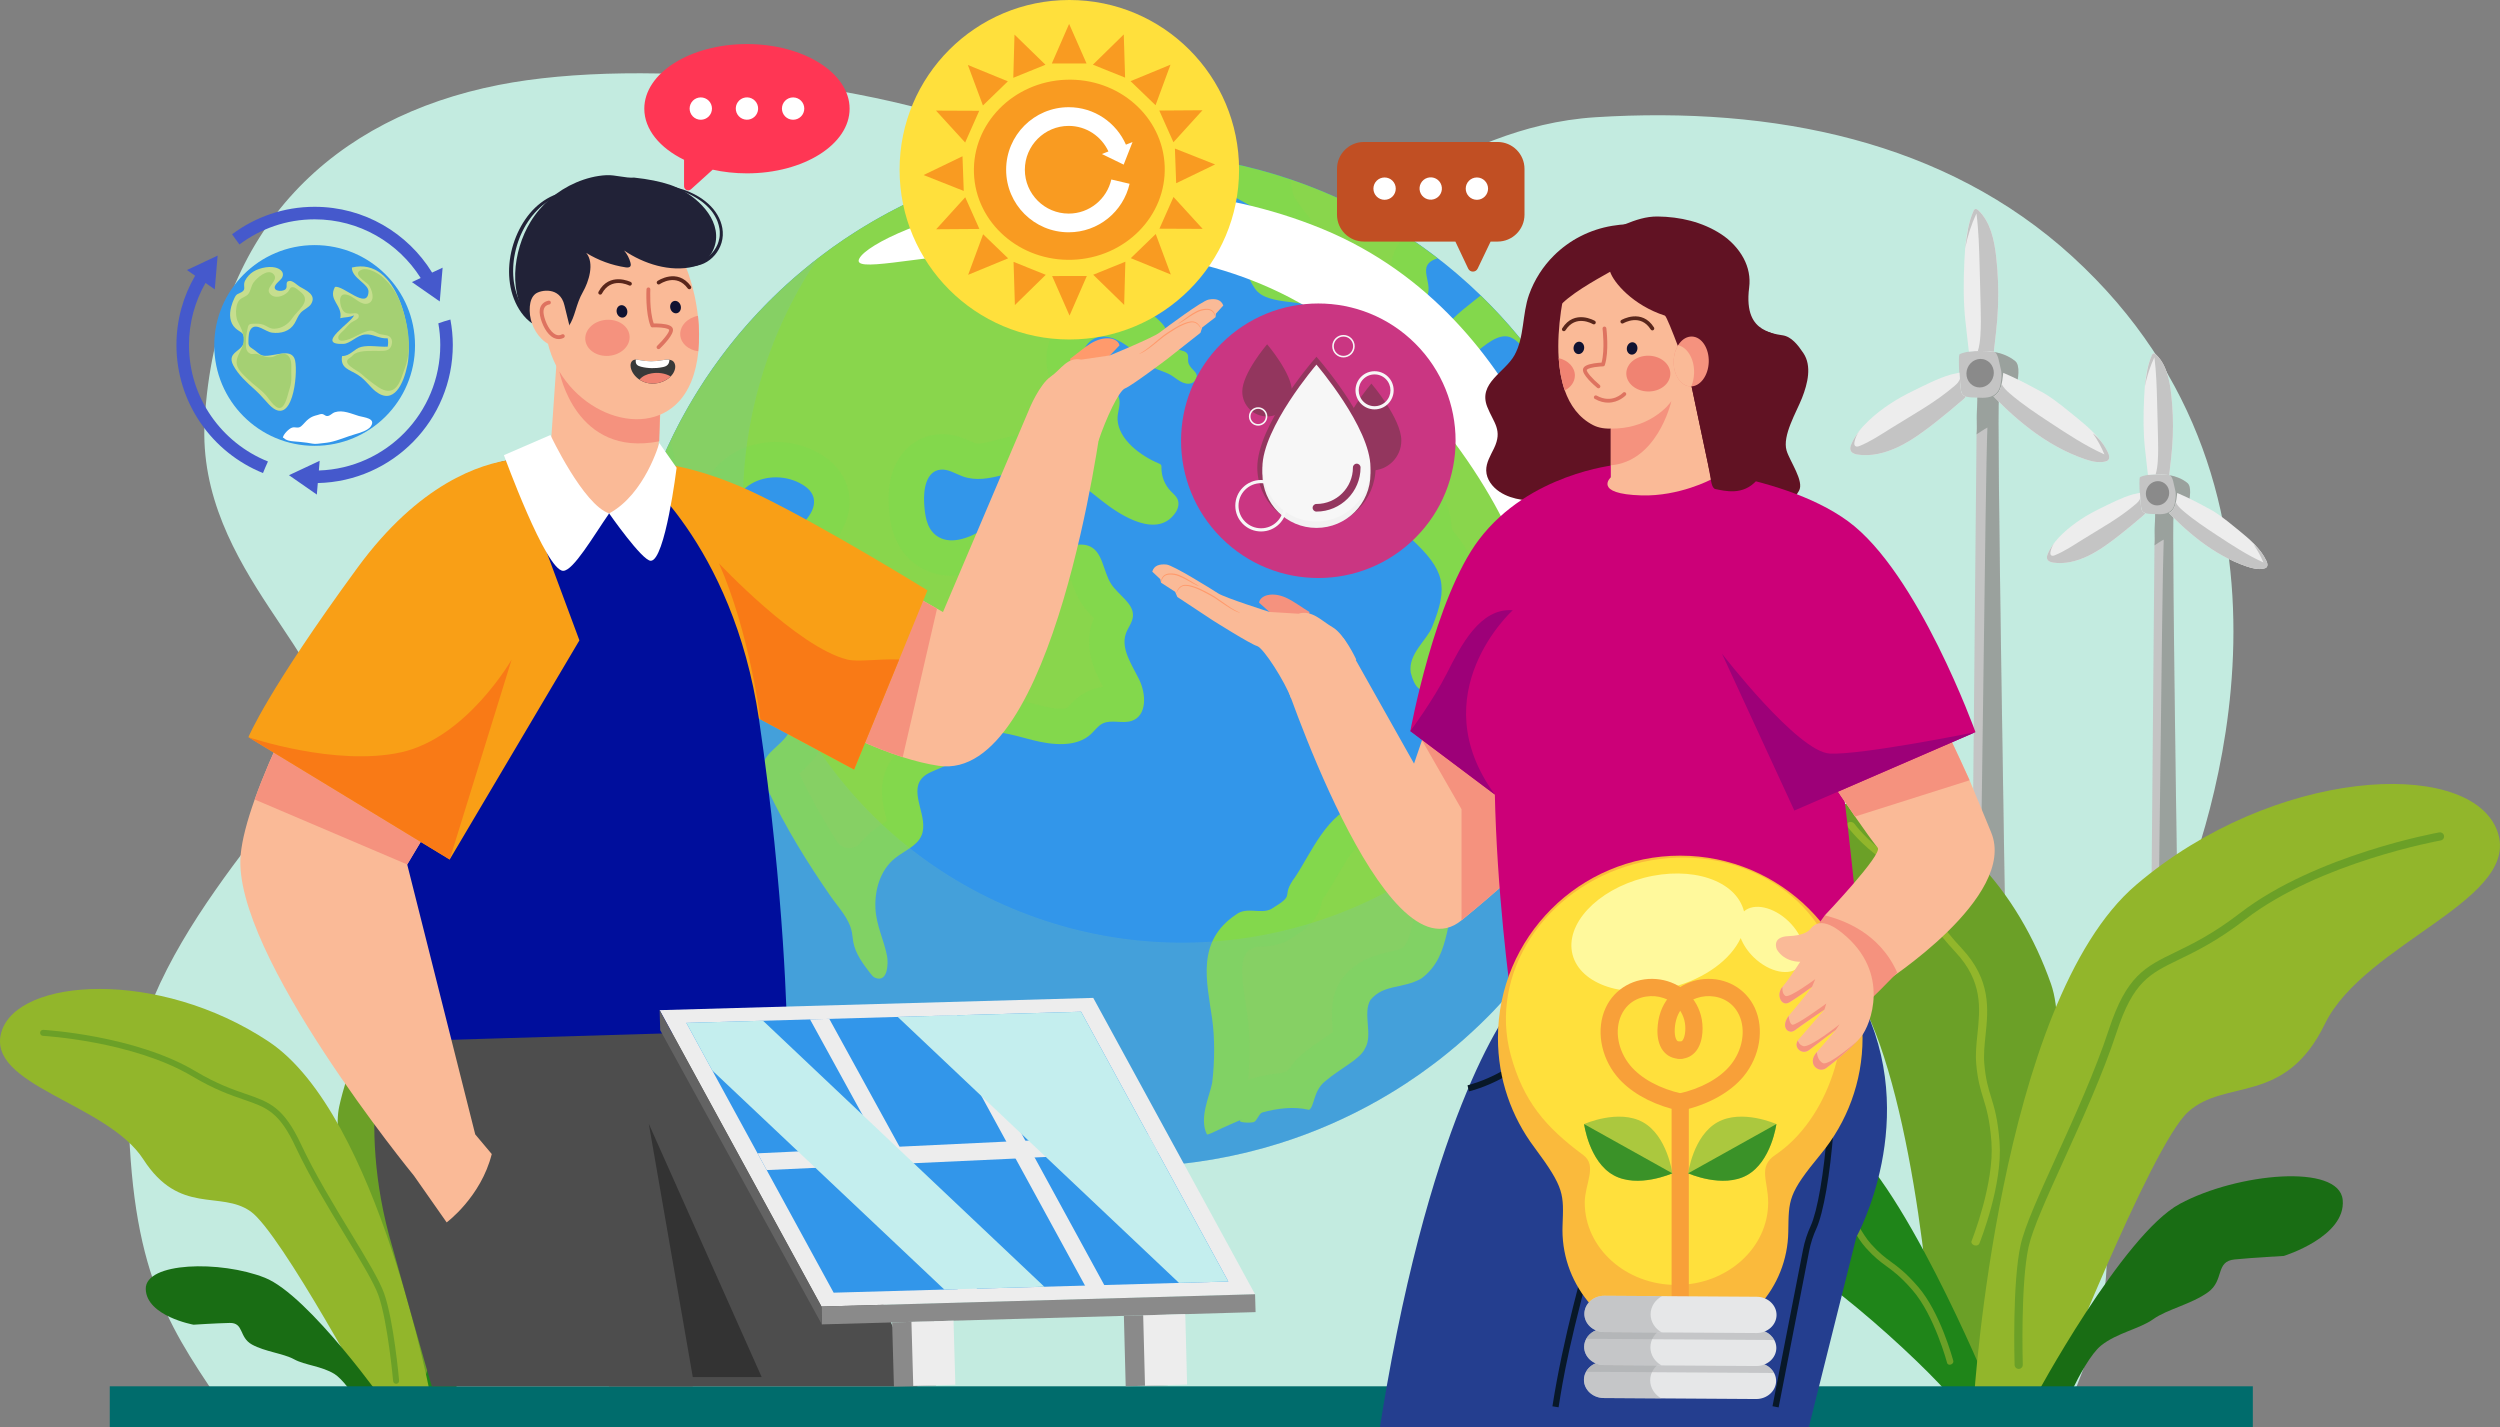 <?xml version="1.0" encoding="UTF-8"?>
<svg xmlns="http://www.w3.org/2000/svg" xmlns:xlink="http://www.w3.org/1999/xlink" viewBox="0 0 4203.68 2400">
  <rect x="0" y="0" width="4203.68" height="2400" fill="#808080" stroke="none"/>
  <defs>
    <style>
      .cls-1 {
        fill: #f69e8c;
      }

      .cls-2 {
        fill: #ff3654;
      }

      .cls-3 {
        fill: #fff;
      }

      .cls-4 {
        fill: #29298b;
      }

      .cls-5 {
        fill: #f99f16;
      }

      .cls-6 {
        fill: #4559cc;
      }

      .cls-7 {
        fill: #c4eeee;
      }

      .cls-8 {
        fill: #a3a6a8;
      }

      .cls-9 {
        fill: #212237;
      }

      .cls-10 {
        fill: #ca3682;
      }

      .cls-11 {
        fill: #cc0078;
      }

      .cls-12 {
        fill: #93365e;
      }

      .cls-13 {
        fill: #faba97;
      }

      .cls-14 {
        fill: #7cc1ac;
      }

      .cls-15 {
        isolation: isolate;
      }

      .cls-16 {
        fill: #4d4d4d;
      }

      .cls-17 {
        fill: #611223;
      }

      .cls-18 {
        fill: #081828;
      }

      .cls-19 {
        fill: #1f8519;
      }

      .cls-20 {
        fill: #ff9a6c;
      }

      .cls-21 {
        fill: #f99b21;
      }

      .cls-22 {
        fill: #9d0078;
      }

      .cls-23 {
        mix-blend-mode: soft-light;
      }

      .cls-24 {
        fill: #243e8f;
      }

      .cls-25 {
        fill: #006c6c;
      }

      .cls-26 {
        opacity: .8;
      }

      .cls-27 {
        fill: #333;
      }

      .cls-28 {
        fill: #0f1231;
      }

      .cls-29 {
        fill: #ffffb4;
      }

      .cls-30 {
        fill: #000e9c;
      }

      .cls-31 {
        fill: #97d04d;
      }

      .cls-32 {
        fill: #383939;
      }

      .cls-33 {
        fill: #faba3c;
      }

      .cls-34 {
        fill: #f97a16;
      }

      .cls-35 {
        fill: #ffe03c;
      }

      .cls-36 {
        fill: #59261b;
      }

      .cls-37 {
        opacity: .25;
      }

      .cls-37, .cls-38, .cls-39, .cls-40 {
        mix-blend-mode: multiply;
      }

      .cls-41 {
        fill: #a5d073;
      }

      .cls-38 {
        opacity: .44;
      }

      .cls-42 {
        fill: #c14f23;
      }

      .cls-43 {
        fill: #c3ebe0;
      }

      .cls-44 {
        fill: #83d84c;
      }

      .cls-39 {
        opacity: .5;
      }

      .cls-45 {
        fill: #92b62b;
      }

      .cls-46 {
        fill: #de7360;
      }

      .cls-47 {
        clip-path: url(#clippath);
      }

      .cls-48 {
        fill: #3a9228;
      }

      .cls-49 {
        fill: none;
      }

      .cls-50 {
        mix-blend-mode: screen;
        opacity: .3;
      }

      .cls-51 {
        fill: #636363;
      }

      .cls-52 {
        fill: #c6de8e;
      }

      .cls-53 {
        fill: #abc83e;
      }

      .cls-54 {
        fill: #3296ea;
      }

      .cls-55 {
        fill: #f08372;
      }

      .cls-56 {
        fill: #f8a039;
      }

      .cls-57 {
        fill: #f7f7f7;
      }

      .cls-58 {
        fill: #e6e7e8;
      }

      .cls-59 {
        fill: #6ba027;
      }

      .cls-60 {
        fill: #8a8a8a;
      }

      .cls-61 {
        fill: #196d14;
      }

      .cls-62 {
        fill: #64756c;
      }

      .cls-63 {
        fill: #f5927e;
      }

      .cls-64 {
        fill: #f2f2f2;
      }

      .cls-65 {
        fill: #c4c4c4;
      }

      .cls-66 {
        fill: #ededed;
      }
    </style>
    <clipPath id="clippath">
      <circle class="cls-49" cx="1896.39" cy="1109.01" r="852.5" transform="translate(-228.75 1665.77) rotate(-45)"/>
    </clipPath>
  </defs>
  <g class="cls-15">
    <g id="_05" data-name="05">
      <g>
        <path class="cls-43" d="M3484.53,431.31c-213.02-194.57-502.39-252.94-801.24-234.21-250.72,15.71-410.19,206.11-536.82,195.05-184.7-16.14-248.01-63.71-416.17-144.81-228.91-110.4-648.49-152.52-891.85-104.49-275.93,54.47-475.5,238.38-494.32,564.59-14.56,252.27,237.97,410.53,198.74,527.75-39.79,118.89-333.84,365.45-326.67,642.45,7.13,275.97,74.04,361.8,168.58,502.05H3471.96c58.87-142.11,104.99-255.78,36.06-442.4-55.07-149.11,94.55-271.91,152.43-410.71,51.52-123.53,259.95-697.15-175.93-1095.27Z"/>
        <g>
          <g>
            <path class="cls-54" d="M2741.47,995.85c-5.31-40.03-13.54-79.48-24.49-118.02-2.4-8.55-4.99-17.1-7.64-25.59-4.66-14.77-9.78-29.47-15.29-43.92-3.17-8.61-6.54-17.1-10.1-25.59-7.25-17.49-15.09-34.79-23.45-51.76-14.19-28.7-29.99-56.55-47.29-83.5-25.98-40.42-55.45-78.7-88.1-114.39-11.21-12.31-22.87-24.36-34.91-36.02-13.22-12.83-26.88-25.26-41-37.31-13.28-11.34-26.95-22.28-41.07-32.84-5.31-4.02-10.69-7.97-16.19-11.79-11.34-8.16-22.93-16-34.78-23.58-3.24-2.07-6.41-4.15-9.65-6.09-41.2-25.65-85.05-48.06-131.37-66.72-11.53-4.66-23.19-9.07-35.04-13.28-1.75-.65-3.5-1.23-5.31-1.88-168.42-58.43-342.67-60.95-502.53-17.42-16.26,4.4-32.32,9.33-48.19,14.64-15.16,5.12-30.19,10.62-44.95,16.58-38.87,15.55-76.57,33.88-112.71,55-4.66,2.66-9.26,5.38-13.86,8.23-12.11,7.32-24.1,14.96-35.82,22.93-10.62,7.19-21.05,14.64-31.29,22.28-13.54,10.04-26.82,20.6-39.77,31.55-16.26,13.6-32.06,27.92-47.29,42.95-.13,.07-.32,.26-.45,.45-2.59,2.46-5.18,5.05-7.71,7.64-1.68,1.62-3.24,3.24-4.79,4.86-4.08,4.08-8.03,8.23-11.85,12.37-5.38,5.64-10.56,11.34-15.74,17.17-21.76,24.49-42.3,50.4-61.28,77.67-8.55,12.18-16.78,24.68-24.61,37.38-1.42,2.2-2.79,4.4-4.08,6.61-1.62,2.59-3.24,5.18-4.73,7.84-1.68,2.85-3.37,5.7-4.99,8.62-.06-.07-.06,0-.06,0-1.56,2.66-3.11,5.31-4.6,8.03-1.94,3.43-3.82,6.87-5.77,10.36-2.14,3.95-4.27,7.84-6.35,11.79-.84,1.62-1.68,3.24-2.53,4.92-2.14,4.08-4.21,8.16-6.28,12.37-1.62,3.17-3.24,6.41-4.73,9.72-1.49,2.92-2.91,5.89-4.21,8.87-.32,.58-.65,1.17-.91,1.81v.06c-.39,.71-.71,1.49-1.04,2.27-1.81,3.89-3.63,7.77-5.31,11.66-.52,1.17-1.04,2.4-1.56,3.56-1.36,3.04-2.66,6.09-3.95,9.13-1.3,3.04-2.59,6.09-3.82,9.2-3.3,7.97-6.48,16.06-9.52,24.23-.52,1.3-.97,2.53-1.42,3.82,.06,.07,0,.07,0,.07-2.14,5.57-4.15,11.21-6.09,16.84-3.43,9.98-6.74,20.02-9.72,30.06-.06,.07-.06,.13-.13,.19-2.98,9.65-5.77,19.37-8.29,29.08-6.48,23.77-11.79,47.68-15.93,71.51-6.09,33.88-10.04,67.82-11.85,101.57-2.59,45.73-1.42,91.27,3.37,136.1,1.94,18.59,4.53,37.05,7.71,55.38,10.82,62.77,28.7,123.92,52.99,182.35,11.08,26.69,23.45,52.73,37.18,78.19,12.05,22.35,25.13,44.18,39.19,65.36,3.37,5.12,6.8,10.23,10.3,15.29,24.74,35.76,52.28,69.7,82.4,101.44,4.86,5.18,9.78,10.23,14.83,15.29,.84,.91,1.75,1.81,2.66,2.66,4.47,4.47,9,8.87,13.54,13.08,12.24,11.72,24.81,23,37.76,33.88,15.87,13.41,32.32,26.3,49.3,38.54,36.6,26.49,75.66,50.33,116.99,71,.71,.39,1.36,.78,2.07,1.04,4.92,2.53,9.84,4.92,14.83,7.25,2.27,1.1,4.54,2.2,6.87,3.24,25.85,11.98,52.53,22.8,80,32.32,19.89,6.87,39.9,13.02,59.92,18.33,1.75,.52,3.56,.97,5.31,1.43,6.41,1.68,12.89,3.3,19.3,4.79,10.43,2.46,20.92,4.73,31.35,6.74,48.97,9.72,98.07,14.9,146.78,15.8,1.1,.07,2.2,.07,3.3,.07,8.94,.19,17.94,.19,26.82,0,4.15-.07,8.23-.13,12.37-.26,78.38-2.4,155.4-15.68,229.05-38.8,58.36-18.33,114.52-42.82,167.58-73.07,5.12-2.91,10.24-5.89,15.29-8.94,10.56-6.28,20.92-12.76,31.16-19.56,14.38-9.39,28.44-19.24,42.17-29.6,8.68-6.41,17.23-13.02,25.59-19.89,5.18-4.08,10.23-8.36,15.29-12.63,9.52-8.1,18.92-16.39,28.11-24.94,8.03-7.38,15.87-14.96,23.58-22.67,2.14-2.07,4.21-4.21,6.28-6.35,1.81-1.81,3.56-3.63,5.38-5.51,11.92-12.44,23.51-25.26,34.72-38.54,9.13-10.69,18.01-21.64,26.62-32.84,37.12-48.45,69.44-101.44,96-158.57,2.98-6.28,5.83-12.63,8.55-18.98,8.87-20.21,16.97-40.87,24.29-62.06,.26-.71,.45-1.36,.71-2.07,9.72-28.24,17.81-56.61,24.49-85.05,2.65-11.59,5.12-23.19,7.25-34.79,0-.06,.06-.13,.06-.19,4.41-23.25,7.84-46.51,10.17-69.76,0-.06,0-.19,.06-.32,.32-2.98,.65-5.96,.84-9,1.17-12.05,2.07-24.16,2.59-36.21,1.3-24.1,1.42-48.13,.52-72.03-.97-27.92-3.3-55.64-7.06-83.11Z"/>
            <g class="cls-47">
              <g>
                <path class="cls-44" d="M2006.12,621.78c-3.67-3.81-7.43-8.03-8.21-13.26-.65-4.37,.85-9.16-1.2-13.07-2.56-4.89-9.01-5.71-14.31-7.25-20.31-5.9-14.11-19.31-21.87-34.68-4.61-9.12-12.78-16.17-20.75-22.95-15.84-13.48-31.67-26.96-47.51-40.45-23.8-20.26-58.96-41.52-83.48-23.95-8.12,5.82-14.26,15.67-24.59,16.22-18.86,1.01-22.42-25.28-21.7-43.22,1.66-41.3-16.09-82.16-44.51-111.69-15.97-16.6-24.84-18.89-28.89-39.47-4.66-23.68,3.56-41.79-18.55-60.89-23-19.87-59.21-27.89-89.3-32.16-7.95-1.13-15.97-1.63-23.98-2.14-25.97-1.64-53.82,5.38-79.79,3.74-96.31,21.86-179.56,76.67-252.6,138.68-97.26,82.57-185.31,192.88-176.19,319.3,3.36,46.59,19.86,91.81,29.63,137.81,10.03,47.19,12.97,95.47,8.71,142.9-1.84,20.47,4.52,50.66,25.95,48.11,4.9-.58,9.18-3.12,13.28-5.6,28.98-17.48,57.97-34.96,86.96-52.45,6.07-3.66,12.46-7.66,15.31-13.96,3.48-7.69,.84-16.68-.39-25.14-4.14-28.54,10.2-58.07,35.39-72.89,25.19-14.82,59.97-14.18,85.85,1.56,5.73,3.49,11.13,7.75,14.72,13.24,14.61,22.37-7.07,48.88-28.85,63.54-21.78,14.67-48.34,32.5-45.07,58.28,2.29,18.09,19.72,34.72,15.12,52.14-4.11,15.55-23.36,21.94-33.12,34.83-18.22,24.06,2.04,57.95,21.35,82.7,26.69,34.21,53.58,79.95,31.2,115.02-12.33,19.32-37.94,30.83-42.58,53.22-2.81,13.59,3.11,27.64,9.18,40.58,29.34,62.53,66.08,121.92,105.13,178.26,13.54,19.54,31.44,37.5,35.99,60.83,1.05,5.39,1.33,10.9,2.32,16.29,3.65,20.05,16.5,37.02,28.96,53.15,2.17,2.81,4.49,5.73,7.76,7.1,21.81,9.11,22.21-25.4,20.15-36.11-5.29-27.54-18.21-51.65-19.59-80.49-1.5-31.54,8.2-64.65,33.07-84.57,15.41-12.34,36.7-20.11,44.35-37.94,12.9-30.04-20.9-70.56,.28-95.79,13.17-15.69,41.81-15.59,51.53-33.48,3.43-6.32,3.76-13.88,6.68-20.45,4.44-10,14.51-16.74,25.25-20.49,32.23-11.26,68.55,.76,102.48,9.52,33.93,8.76,74.38,12.78,98.74-9.91,6.6-6.15,11.73-14.08,20.05-17.99,14.33-6.75,32.71,.75,47.94-4.08,26.66-8.46,25.13-45.44,12.81-70.27-12.32-24.84-30.96-51.48-22.06-76.8,3.51-9.98,11.19-18.64,11.9-29.24,1.43-21.48-24.44-35.26-36.6-53.96-14.26-21.92-13.66-56.25-39.15-64.62-13.24-4.34-27.58,1.42-41.25-1.15-24.83-4.67-37.13-33.57-60.44-43.39-25.79-10.86-53.44,4.95-76.56,18.71-23.12,13.76-54.78,25.55-76.95,8.77-16.37-12.39-18.95-34.48-20.15-53.97-1.44-23.3,3.2-54.06,27.45-56.65,13.07-1.39,25.18,7,37.73,11.45,43.56,15.46,88.58-17.17,134.45-13.32,38.47,3.23,69.8,30.95,99.98,54.82,30.92,24.45,93.23,64.23,123.33,18.77,4.19-6.32,6.19-14.6,3.29-21.6-2.39-5.76-7.59-9.75-11.89-14.27-9.96-10.46-15.59-24.91-15.34-39.34,.03-1.45,.09-2.99-.64-4.25-.84-1.47-2.54-2.19-4.11-2.84-28.78-11.91-67.69-39.49-69.11-74.19-.5-12.18,5.92-24.25,2.41-36.08-6.22-20.94-36.36-24.81-52.46-40.59-20.45-20.03-6.7-59.2,21.79-62.08,20.44-2.07,38.23,10.66,53.77,22.17,12.06,8.92,21,23.1,34.33,29.66,9.66,4.75,20.42,7.13,29.7,12.58,5.43,3.19,10.23,7.36,15.7,10.49,5.47,3.13,11.97,5.18,18.06,3.58,6.09-1.6,11.19-7.87,9.76-14-.82-3.53-3.48-6.28-6-8.89Z"/>
                <g class="cls-50">
                  <path class="cls-31" d="M1836.94,1045.48c.74-2.14,1.54-4.16,2.34-6.06-6.57-6.66-14.18-14.75-20.78-24.93-8.73-13.38-13.53-26.96-17.34-38.08-1.66,.07-3.32,.1-4.97,.1-6.76,0-13.03-.55-19.18-1.72-31.77-5.96-51.56-25.82-64.66-38.96-1.83-1.83-4.23-4.23-6.24-6.12-6.94,2.54-18.98,9.7-24.62,13.06-28.3,16.86-55.68,25.41-81.32,25.41-23.01,0-44.45-7.04-62.02-20.33-39.47-29.86-42.43-77.46-43.68-97.79-4.71-76.15,37.09-114.93,80.59-119.57,3.1-.33,6.2-.49,9.27-.49,21.02,0,37.52,7.43,48.45,12.35,2.08,.93,4.14,1.94,6.25,2.68,.93,.33,2.5,.77,5.58,.77,8.64,0,21.19-3.32,34.46-6.82,19.55-5.16,41.7-11.01,66.76-11.01,4.23,0,8.47,.17,12.71,.52,10.36,.87,20.2,2.77,29.56,5.45,16.72,4.79,32.26-8.71,31.47-26.07,0-.16-.01-.33-.02-.49-.2-4.96,.02-9.6,.44-13.83-9.82-5.15-21.82-12.07-32.65-22.67-26.16-25.65-34.59-63.86-21.99-99.76,.38-1.09,.78-2.18,1.2-3.25,4.86-12.52-.77-26.62-13.11-31.9-9.19-3.93-17.58-9.72-24.74-17.17-23.01-23.95-26.67-57.83-25.7-82.03,.95-23.4-9.5-48.81-27.93-67.96-3.05-3.17-5.77-5.63-8.16-7.81-11.74-10.72-29.45-26.92-36.24-61.48-2.27-11.49-2.66-21.5-2.95-28.81-.01-.44-.03-.87-.04-1.29-7.53-4.65-23.04-10.95-54.76-15.43-6.28-.9-12.57-1.24-18.85-1.64-2.05-.13-3.58-.16-5.1-.16-7.4,0-16.26,.89-25.64,1.82-11.33,1.14-24.16,2.41-37.51,2.41-.78,0-1.57,0-2.36-.01-70.9,17.6-141.05,57.26-220.01,124.3-109.28,92.75-161.54,183.46-155.33,269.59,1.83,25.25,8.87,51.98,16.32,80.28,4.2,15.94,8.55,32.43,12.17,49.45,8.06,37.96,12.04,76.41,11.9,114.8l7.55-4.56c6.97-4.2,11.58-11.53,11.95-19.66,2.01-43.99,26.43-85.71,65.32-108.58,21.05-12.38,45.68-18.92,71.25-18.92,27.05,0,53.26,7.23,75.76,20.91,14.62,8.9,25.63,19.26,33.7,31.66,30.64,46.89,11.95,106.74-45.51,145.44-4.07,2.75-9.6,6.47-14.25,9.93,6.94,14.76,16.01,38.31,8.64,66.28-6.5,24.51-22.35,39.71-33.96,49.03,2.4,4.09,6.04,9.6,11.55,16.67,55.37,70.93,66.96,132.74,34.44,183.71-9.09,14.24-20.03,24.3-28.83,32.39-.6,.57-1.25,1.16-1.92,1.78,.34,.73,.7,1.5,1.08,2.31,16.54,35.28,36.84,72.01,61.46,111.16,9,14.31,29.59,15.92,40.26,2.81,6.2-7.62,13.18-14.57,20.89-20.74,7.27-5.82,14.36-10.31,20.59-14.28,.87-.55,1.83-1.16,2.84-1.8-.55-2.37-1.16-4.79-1.66-6.81-5.74-23-16.44-65.83,14.47-102.64,14.82-17.66,33.23-25.74,46.03-31.05,.89-2.72,1.99-5.69,3.36-8.77,10.67-24.07,32.01-42.75,60.05-52.53,15-5.23,31.33-7.9,48.52-7.9,28.4,0,54.83,7.04,78.16,13.27l10.34,2.72c12.96,3.34,24.06,5.05,32.96,5.05,8.16,0,11.04-1.44,11.05-1.45,.04-.2,.87-1.16,1.73-2.11,6.12-6.69,16.38-17.87,32.71-25.58,8-3.77,16.49-6.27,25.7-7.59-13.99-26.36-33.36-65.13-17.79-109.43Z"/>
                </g>
                <g>
                  <path class="cls-44" d="M2086.35,1883.06c4.08-1.76,5.57-2.41,1.43-.68-.57,.24-1.02,.46-1.43,.68Z"/>
                  <path class="cls-44" d="M1995.23,238.5c-2.42,0-4.82,.07-7.24,.09,.18,1.12,.33,2.21,.56,3.35,9.96,63.09,93.18,87.09,134.66,116.94,6.72,11.46,14.63,22.47,23.25,33.26,.03,1.06,.1,2.11,.01,3.21,0,49.63-76.71,31.59-36.1,90.24,22.56,31.59,90.24,13.54,112.8,40.61,27.07,36.1-22.56,76.71,36.1,90.24,44.75,8.95,76.17-39.76,98.69-66.98,17.97-13.65,32.36-30.93,41.18-50.34,13.54-27.07-27.07-58.66,31.59-67.68,18.05-4.51,54.15,40.61,72.19,54.15-22.56,22.56-108.29,72.19-81.22,112.8,31.58,49.63,76.71-45.12,117.31-31.59,76.71,31.59-27.07,230.12-90.24,81.22-18.05,0-58.66,22.56-63.17,27.07-13.54,0-67.68-13.54-81.22-4.51-31.59,31.59,22.56,72.19,22.56,90.24-4.51,18.05-36.1,40.61-49.63,49.63,49.63-4.51,130.85,63.17,94.76,94.76,58.66,54.15,63.17,81.22,36.1,148.9-9.03,22.56-40.61,45.12-36.1,76.71,13.54,54.15,40.61,18.05,63.17,27.07,108.29,40.61,234.63,108.29,81.22,198.54-40.61-40.61-183.16-92.91-166.95-58.66,16.21,34.25,40.61,31.59,49.63,81.22-54.15,9.03-58.66-40.61-112.8-27.07-54.15,13.54-81.35,81.9-108.42,122.51-27.07,36.1,4.51,27.07-40.61,54.15-18.05,9.02-40.61-4.51-58.66,9.02-67.68,45.12-49.5,112.13-40.48,175.3,4.51,31.59,4.51,72.2,0,108.29-4.51,22.56-22.33,59.05-8.79,86.12,1.4,1.4,11.33-3.72,26.56-10.93,5.87-2.78,22.73-10.02,30.41-13.34,.4-.22,.86-.45,1.43-.68,4.14-1.73,2.66-1.08-1.43,.68-8.01,4.41,15.72,5.71,21.92,3.62,5.19-1.75,8.84-14.63,14.25-16.12,25.6-7.02,53.26-10.5,78.56-4.36,9.27-5.56,6.9-30.85,26.06-47.25,27.46-23.5,60.25-37.81,68.22-56.41,13.54-22.56-4.51-58.66,9.02-81.22,22.56-27.07,54.15-18.05,85.73-36.1,54.15-40.61,36.1-108.29,72.2-166.95,36.1-49.63,99.27-72.19,148.9-108.29,31.59-18.05,40.61-27.07,63.17-54.14,13.53-13.54,9.02-31.59,22.56-45.12,9.03-13.54,40.61-4.51,45.12-18.05,18.05-22.56,22.56-58.66,31.58-81.22,13.54-22.56,36.1-45.12,49.63-72.19,5.39-10.28,10.64-20.76,15.76-31.34-7.8-459.4-382.57-829.41-843.83-829.41Z"/>
                </g>
                <g class="cls-50">
                  <path class="cls-31" d="M2346.83,381.01c-52.31-32.28-97.02-71.31-159.08-85.76-.69-.16-1.39-.29-2.09-.4l-17.57-2.63,5.86,32.82c.44,2.48,1.28,4.83,2.61,6.97,4.37,7.06,9.77,14.6,16.43,22.94l8.27,10.36c2.72,3.4,4.26,7.6,4.37,11.96l.36,13.24c.09,2.2,.1,4.33,.03,6.46-.18,12.24-2.38,22.97-5.86,32.33-4,10.77,2.26,22.91,13.38,25.79,19.64,5.07,39.77,14.23,55.4,32.98l1.89,2.4c12.23,16.3,17.64,32.78,19.69,47.65,4.68-5.48,9.05-11,12.14-14.92,3.29-4.14,6.41-8.1,9.41-11.71l4.38-5.28,5.45-4.16c5.2-3.95,9.78-8.29,13.63-12.89,3.79-4.53,5.31-10.42,4.34-16.25-2.59-15.5-3.92-39.37,12.1-62.45,.05-.07,.1-.14,.14-.21,6.81-9.75,4.82-23.01-5.31-29.25Z"/>
                  <path class="cls-31" d="M2386.45,1439.69c-36.52,0-60.78-15.88-75.27-25.38-2.66-1.73-6.12-4-8.1-5.06-.52,.09-1.29,.22-2.3,.48-18.17,4.54-38.72,39.84-53.71,65.61-6.28,10.79-12.77,21.95-19.58,32.14l-.92,1.38s-2.72,3.69-3.24,4.47c-5.98,34.25-27.72,49.76-55.37,66.34l-1.95,1.18-2.04,1.02c-13,6.52-27.31,9.67-43.72,9.67-1.94,0-3.9-.05-5.87-.12-5.25,2.17-9.85,4.07-15.1,6.24-13.73,15.63-12.87,37.29-4.96,88.19,.97,6.24,1.93,12.48,2.82,18.66,4.68,32.86,5.21,73.64,1.54,111.41,2.55-1.08,5.25-2.02,8.13-2.81,16.29-4.47,32.09-7.4,47.17-8.76,6.07-.55,11.57-3.52,14.94-8.6,4.94-7.45,11.27-15.01,19.49-22.04,12.87-11.01,25.67-19.72,36.97-27.4,5.06-3.45,11.47-7.8,15.69-11.03-.13-2.82-.39-6.18-.6-8.77-1.47-19.21-3.71-48.26,12.81-75.8l2.37-3.96,2.95-3.55c26.34-31.61,58.77-38.59,80.24-43.2,4.58-.98,8.68-1.86,12.27-2.86,4.31-1.19,8.19-3.56,10.86-7.14,6.94-9.31,10.51-23.18,15.97-48.58,5.88-27.23,13.18-61.13,33.63-94.36l1.19-1.95,1.35-1.86c1.8-2.47,3.64-4.89,5.53-7.26l-10.73,1.79c-7.62,1.28-15.18,1.92-22.49,1.92Z"/>
                  <path class="cls-31" d="M2625.7,617.88c-.23,8.49-1.21,17.26-2.98,26.21-11.62,58.77-56.18,118.27-118.84,118.27-19.52,0-51.43-6.35-80.3-40.94l-7.36,7.38c-3.76,3.76-8.86,5.88-14.18,5.88h-16.42c-1.35,0-2.72-.03-4.1-.1,3.02,7.91,5,16.61,5,26.25v7.33l-1.77,7.11c-.87,3.48-2.04,7.33-3.75,11.56,24.41,18.14,44.13,41.51,53.42,66.24,3.69,9.84,5.69,19.79,6.07,29.54,.18,4.64,1.76,9.13,4.73,12.69,45.72,54.63,49.14,103.72,18.26,180.95-3.61,9.02-8.22,16.87-12.99,23.94,2.31,.7,4.61,1.5,6.85,2.4,76.34,28.61,164.89,70.39,185.48,140.76,2.4-3.67,5.18-7.36,8.42-10.99,11.62-14.53,26.3-21.7,39.33-25.47,6.62-1.92,12.02-6.77,14.03-13.37,1.35-4.43,2.61-8.92,3.73-12.92,2.91-10.33,5.9-21,10.01-31.26l1.77-4.45,2.46-4.1c7.43-12.38,16-23.53,24.29-34.32,9.18-11.96,17.83-23.24,23.14-33.86,2.34-4.48,4.58-8.82,6.73-13.09,1.57-3.11,2.31-6.58,2.16-10.06-6.73-160.84-62.78-309.59-153.21-431.57Z"/>
                  <path class="cls-31" d="M2462.47,1394.34c1.16-.9,2.33-1.8,3.49-2.68-1.42-1.02-2.94-2.06-4.54-3.11l1.05,5.79Z"/>
                </g>
              </g>
            </g>
            <g class="cls-37">
              <path class="cls-14" d="M2741.34,995.66c-4.27-31.48-10.23-62.57-17.94-93.15-2.53,33.23-7.32,66.53-14.57,99.76-6.15,28.95-14.19,57.78-24.16,86.41-1.04,3.04-2.14,6.09-3.3,9.07-.78,2.4-1.68,4.86-2.66,7.26-16,43.08-35.63,83.76-58.49,121.84-7.77,13.02-16,25.78-24.55,38.22-6.41,9.39-13.08,18.66-19.95,27.66-187.85,247.96-520.48,358.86-830.24,251.4-156.05-54.15-282.36-155.4-368.38-282.3-7.32-10.69-14.32-21.51-20.92-32.58-57.65-95.22-93.67-203.01-103.97-315.2-2.72-28.96-3.63-58.17-2.79-87.51,.65-25.91,2.79-51.89,6.28-77.93,.52-4.02,1.1-8.03,1.75-12.05,.78-5.44,1.68-10.95,2.72-16.45,0-.07,0-.19,.06-.26,2.01-11.92,4.4-23.9,7.19-35.82,5.96-26.43,13.47-52.86,22.61-79.09,12.76-36.79,28.18-71.84,45.93-105.13,4.86-9.2,9.91-18.2,15.09-27.08,3.37-5.7,6.8-11.4,10.3-16.97,4.47-7.06,8.94-14.06,13.6-20.99-9.46,7.26-18.72,14.77-27.85,22.48-16.32,13.67-32.19,28.05-47.48,43.01-.19,.13-.39,.32-.52,.52-2.66,2.59-5.31,5.25-7.97,7.9-1.62,1.55-3.17,3.17-4.73,4.79-4.02,4.08-7.97,8.16-11.85,12.31-5.31,5.64-10.49,11.34-15.68,17.17-21.76,24.49-42.23,50.33-61.21,77.47v.07c-8.55,12.18-16.78,24.68-24.68,37.38-1.42,2.2-2.79,4.4-4.08,6.61-1.62,2.59-3.17,5.25-4.79,7.84-1.68,2.85-3.37,5.7-4.99,8.62h-.06c-1.56,2.66-3.11,5.31-4.6,8.03-1.94,3.43-3.82,6.87-5.77,10.36-2.14,3.95-4.27,7.84-6.35,11.79-.84,1.62-1.68,3.24-2.53,4.92-2.14,4.08-4.21,8.16-6.28,12.37-1.62,3.17-3.24,6.41-4.73,9.72-1.49,2.92-2.91,5.89-4.21,8.87-.32,.58-.65,1.17-.91,1.81v.06c-.39,.71-.71,1.49-1.04,2.27-1.81,3.89-3.63,7.77-5.31,11.66-.52,1.17-1.04,2.4-1.56,3.56-1.36,3.04-2.66,6.09-3.95,9.13-1.3,3.04-2.59,6.09-3.82,9.2-3.3,7.97-6.48,16.06-9.52,24.23-.52,1.3-.97,2.53-1.42,3.82v.07c-2.14,5.57-4.15,11.21-6.09,16.84-3.43,9.98-6.74,20.02-9.72,30.06-.06,.07-.06,.13-.13,.19-2.98,9.65-5.77,19.37-8.29,29.08-6.48,23.77-11.79,47.68-15.93,71.51-6.09,33.88-10.04,67.82-11.85,101.57-2.59,45.73-1.42,91.27,3.37,136.1,1.94,18.59,4.53,37.05,7.71,55.38,10.82,62.77,28.7,123.92,52.99,182.35,11.08,26.69,23.45,52.73,37.18,78.19,12.05,22.35,25.13,44.18,39.19,65.36,3.37,5.12,6.8,10.23,10.3,15.29,24.74,35.76,52.28,69.7,82.4,101.44,4.86,5.18,9.78,10.23,14.83,15.29,.84,.91,1.75,1.81,2.66,2.66,4.47,4.47,9,8.87,13.54,13.08,12.24,11.72,24.81,23,37.76,33.88,15.87,13.41,32.32,26.3,49.3,38.54,36.6,26.49,75.66,50.33,116.99,71,.71,.39,1.36,.78,2.07,1.04,4.92,2.53,9.84,4.92,14.83,7.25,2.27,1.1,4.54,2.2,6.87,3.24,25.85,11.98,52.53,22.8,80,32.32,19.89,6.87,39.9,13.02,59.92,18.33,1.75,.52,3.56,.97,5.31,1.43,6.41,1.68,12.89,3.3,19.3,4.79,10.43,2.46,20.92,4.73,31.35,6.74,48.97,9.72,98.07,14.9,146.78,15.8,1.1,.07,2.2,.07,3.3,.07,8.94,.19,17.94,.19,26.82,0,4.15-.07,8.23-.13,12.37-.26,78.38-2.4,155.4-15.68,229.05-38.8,58.36-18.33,114.52-42.82,167.58-73.07,5.12-2.91,10.24-5.89,15.29-8.94,10.56-6.28,20.92-12.76,31.16-19.56,9.07-5.89,18.01-11.98,26.75-18.33,5.18-3.69,10.3-7.45,15.42-11.27,8.68-6.41,17.23-13.02,25.59-19.89,5.18-4.08,10.23-8.36,15.29-12.63,9.52-8.1,18.92-16.39,28.11-24.94l.39-.39c7.9-7.25,15.61-14.7,23.19-22.28,2.14-2.07,4.21-4.21,6.28-6.35,1.81-1.81,3.56-3.63,5.38-5.51,11.92-12.44,23.51-25.26,34.72-38.54,9.13-10.69,18.01-21.64,26.62-32.84,37.12-48.45,69.44-101.44,96-158.57,2.98-6.28,5.83-12.63,8.55-18.98,8.87-20.21,16.97-40.87,24.29-62.06,.26-.71,.45-1.36,.71-2.07,9.72-28.24,17.81-56.61,24.49-85.05,2.65-11.59,5.05-23.19,7.25-34.79,0-.06,.06-.13,.06-.19,4.34-23.25,7.77-46.51,10.17-69.76,0-.06,0-.19,.06-.32,.26-2.98,.52-5.96,.78-9,1.17-12.11,2.01-24.16,2.59-36.21,1.23-24.03,1.36-47.93,.52-71.77-1.04-28.05-3.43-55.97-7.13-83.56Z"/>
            </g>
          </g>
          <g class="cls-23">
            <path class="cls-3" d="M2224.12,385.18c-362.53-149.58-753.59,.82-779.23,49.56-25.64,48.74,396.76-104.41,723,65.12,219.47,114.05,355.29,341.5,388.92,444.48,47.01,143.99,136.05,190.9,104,15.67,0,0-74.16-425.25-436.68-574.83Z"/>
          </g>
        </g>
        <g>
          <g>
            <path class="cls-65" d="M3388.52,607.18c-10.3-8.44-22.96-13.15-35.61-15.49-.12-.03-.25-.06-.37-.08-28.4-5.17-56.65,1.52-58.02,4.77-2,4.71,.39,61.51,5.02,67.22,4.63,5.71,25.22,4.88,25.22,4.88v.1s0,.02,0,.02l-.3,14.89s0,.08,0,.12l-.52,25.68-.43,21.03-8.11,858.96c3.5,2.92,7.76,5.21,12.4,6.83,14.92,5.21,33.82,3.54,44.65-6.17,0,0-15.63-920.24-11.17-918.31,3.14,1.35,13.09,1.52,18.73,1.49h0c2.38-.01,3.98-.06,3.98-.06,0,0,3.01-8.59,5.7-19.67,4.09-16.73,7.49-39.14-1.17-46.22Z"/>
            <g class="cls-38">
              <path class="cls-62" d="M3388.52,607.18c-10.3-8.44-22.96-13.15-35.61-15.49,7.3,1.79,8.96,20.77,11.17,28.04,2.25,7.38,1.53,15.32,.34,22.96-.93,5.94-2.24,12.09-5.98,16.79-3.77,4.75-9.63,7.46-15.59,8.59-5.95,1.13-12.06,.83-18.11,.53h-.02s.02,0,.02,.02c.34,.37,.05,7.86-.3,14.89,0,.04,0,.08,0,.12-.3,5.84-.62,11.35-.66,12.13-.18,4.5-.03,9.02,.14,13.55,.26,7.05,.53,14.1-.43,21.03,6.52-3.96,11.45-7.91,18.26-11.36-3.64,84.71-9.82,766.42-13.96,877.15,14.92,5.21,33.82,3.54,44.65-6.17,0,0-15.63-920.24-11.17-918.31,3.14,1.35,13.09,1.52,18.73,1.49h0c2.19-4.22,5.83-11.39,9.69-19.73,4.09-16.73,7.49-39.14-1.17-46.22Z"/>
            </g>
            <path class="cls-60" d="M3338.92,605.31c-11.61-5.01-25.23,.87-30.42,13.14-5.19,12.26,.03,26.27,11.64,31.27,11.61,5.01,25.23-.87,30.42-13.14,5.19-12.26-.03-26.27-11.64-31.27Z"/>
            <path class="cls-66" d="M3326.63,353.76c-1.63-1.55-3.92-3.1-5.95-2.03-1.19,.63-1.85,1.98-2.4,3.24-11.61,26.47-13.95,55.94-15.26,84.7-1.55,34.01-1.9,68.2,1.95,101.88,.54,4.72,5.61,49.69,5.61,49.69,14.41-1.2,25.58-1.79,41.96,.36,1.55-13.35,2.33-20.52,3.85-33.88,1.6-14.06,2.67-28.19,3.21-42.33,1.06-27.78,.07-55.65-3.03-83.28-3.22-28.73-9.69-59.08-29.94-78.36Z"/>
            <path class="cls-65" d="M3326.63,353.76c-1.63-1.55-3.92-3.1-5.95-2.03-1.19,.63-1.85,1.98-2.4,3.24-8.78,20.03-10.98,40.75-13.83,62.13,3.89-20.08,10.25-39.68,18.89-58.21,3.75,29.21,4.55,58.71,5.34,88.15,.62,23.1,1.24,46.2,1.75,69.3,.35,16.11,.65,32.26-.48,48.33-.61,8.67-1.64,17.38-4.27,25.66,8.94-.52,17.98,.12,26.86,1.28,1.55-13.35,2.33-20.52,3.85-33.88,1.6-14.06,2.67-28.19,3.21-42.33,1.06-27.78,.07-55.65-3.03-83.28-3.22-28.73-9.69-59.08-29.94-78.36Z"/>
            <path class="cls-66" d="M3298.65,660.96c-1.4-2.84-1.67-6.09-1.92-9.24-.66-8.38-1.55-16.78-1.95-25.18,0,.1-12.94,2.82-14.18,3.17-5.69,1.63-11.28,3.6-16.8,5.76-11.39,4.46-22.46,9.74-33.44,15.12-5,2.45-9.97,4.95-14.97,7.38-25.76,12.59-50.81,28.19-72.74,48.85-11.81,11.13-22.86,24-29.45,39.41-1.32,3.1-2.48,6.52-1.9,9.67,1.03,5.54,6.73,7.62,11.75,8.42,22.82,3.64,47.17-2.38,69.58-13.17,22.41-10.8,43.15-26.21,63.35-42.18,15.37-12.16,30.52-24.7,45.44-37.6,1.75-1.51,3.03-2.58,4.12-4.64-4.13-1.59-5.49-2.91-6.89-5.75Z"/>
            <path class="cls-65" d="M3298.65,660.96c-1.4-2.84-1.67-6.09-1.92-9.24-.39-4.94-.91-9.87-1.33-14.8-1.11,4.9-5.03,8.61-8.83,11.89-32.72,28.23-71.13,48.89-107.76,71.83-16.83,10.54-33.47,21.67-51.84,29.19-2.4,.98-5.39,1.83-7.39,.18-1.88-1.55-1.78-4.43-1.32-6.82,1.32-6.83,4.3-13.33,8.61-18.79-5.43,6.87-10.19,13.68-13.67,21.83-1.32,3.1-2.48,6.52-1.9,9.67,1.03,5.54,6.73,7.62,11.75,8.42,22.82,3.64,47.17-2.38,69.58-13.17,22.41-10.8,43.15-26.21,63.35-42.18,15.37-12.16,30.52-24.7,45.44-37.6,1.75-1.51,3.03-2.58,4.12-4.64-4.13-1.59-5.49-2.91-6.89-5.75Z"/>
            <path class="cls-66" d="M3490.45,701.09c-14.99-12.3-30.01-24.62-46.15-35.4-7.58-5.06-15.4-8.74-23.28-13.09-8.72-4.81-17.56-9.4-26.52-13.77-8.6-4.19-17.29-8.17-26.08-11.94-.05,.46-.09,.91-.14,1.37-.42,3.92-.93,7.82-1.51,11.72-.78,5.22-1.8,10.52-4.03,15.34-1.09,2.38-2.49,4.62-4.29,6.54-1.39,1.48-4.38,4.49-6.55,4.34,3.59,3.42,6.94,7.08,10.43,10.57,3.63,3.63,7.32,7.21,11.07,10.72,12.9,12.14,26.36,23.69,40.49,34.37,14.03,10.6,28.72,20.35,44.1,28.87,15.23,8.43,31.16,15.65,47.65,21.26,10.91,3.71,22.59,6.74,33.99,4.14,1.89-.43,3.85-1.08,5.21-2.55,2.99-3.24,1.6-8.46-.23-12.39-11.69-24.99-33.24-42.96-54.14-60.11Z"/>
            <path class="cls-65" d="M3519.13,728.6c7.72,11.09,14.25,23.02,19.43,35.5-32.05-14.44-61.56-33.85-90.92-53.18-23.47-15.45-47.03-30.96-68.27-49.36-5.52-4.78-11.04-9.97-13.86-16.7-.85,3.64-1.16,6.95-2.78,10.46-1.09,2.38-2.49,4.62-4.29,6.54-1.39,1.48-4.38,4.49-6.55,4.34,3.59,3.42,6.94,7.08,10.43,10.57,3.63,3.63,7.32,7.21,11.07,10.72,12.9,12.14,26.36,23.69,40.49,34.37,14.03,10.6,28.72,20.35,44.1,28.87,15.23,8.43,31.16,15.65,47.65,21.26,10.91,3.71,22.59,6.74,33.99,4.14,1.89-.43,3.85-1.08,5.21-2.55,2.99-3.24,1.6-8.46-.23-12.39-6.12-13.09-14.4-23.62-25.46-32.6Z"/>
          </g>
          <g>
            <path class="cls-65" d="M3678.06,812.11c-8.77-7.19-19.55-11.2-30.33-13.19-.1-.02-.21-.05-.32-.06-24.18-4.4-48.24,1.29-49.41,4.06-1.7,4.01,.33,52.38,4.27,57.25,3.94,4.86,21.48,4.16,21.48,4.16v.09s0,.01,0,.01l-.26,12.68s0,.07,0,.1l-.45,21.87-.36,17.91-6.9,800.03c2.98,2.49,6.61,4.44,10.56,5.81,12.7,4.44,28.8,3.01,38.03-5.25,0,0-13.31-852.21-9.51-850.57,2.67,1.15,11.14,1.29,15.95,1.27h0c2.03-.01,3.39-.05,3.39-.05,0,0,2.56-7.31,4.86-16.75,3.48-14.25,6.37-33.33-1-39.36Z"/>
            <g class="cls-38">
              <path class="cls-62" d="M3678.06,812.11c-8.77-7.19-19.55-11.2-30.33-13.19,6.22,1.52,7.63,17.69,9.52,23.88,1.92,6.29,1.3,13.05,.29,19.55-.79,5.06-1.91,10.29-5.1,14.3-3.21,4.04-8.2,6.35-13.28,7.31-5.07,.96-10.27,.71-15.42,.45h-.02s.01,0,.02,.01c.29,.31,.04,6.69-.26,12.68,0,.03,0,.07,0,.1-.25,4.98-.53,9.67-.56,10.33-.16,3.83-.02,7.68,.12,11.54,.22,6,.46,12.01-.36,17.91,5.56-3.37,9.75-6.73,15.55-9.67-3.1,72.14-8.36,721.22-11.89,815.51,12.7,4.44,28.8,3.01,38.03-5.25,0,0-13.31-852.21-9.51-850.57,2.67,1.15,11.14,1.29,15.95,1.27h0c1.87-3.59,4.97-9.7,8.25-16.8,3.48-14.25,6.37-33.33-1-39.36Z"/>
            </g>
            <path class="cls-60" d="M3635.83,810.52c-9.89-4.27-21.49,.74-25.91,11.19-4.42,10.44,.02,22.37,9.91,26.63,9.89,4.27,21.49-.74,25.91-11.19,4.42-10.44-.02-22.37-9.91-26.63Z"/>
            <path class="cls-66" d="M3625.36,596.3c-1.39-1.32-3.34-2.64-5.06-1.73-1.01,.54-1.57,1.68-2.05,2.76-9.89,22.54-11.88,47.64-13,72.13-1.32,28.96-1.61,58.08,1.66,86.77,.46,4.02,4.77,42.32,4.77,42.32,12.27-1.02,21.78-1.52,35.73,.31,1.32-11.37,1.99-17.48,3.28-28.85,1.36-11.98,2.28-24.01,2.74-36.05,.9-23.66,.06-47.39-2.58-70.92-2.74-24.46-8.26-50.31-25.5-66.73Z"/>
            <path class="cls-65" d="M3625.36,596.3c-1.39-1.32-3.34-2.64-5.06-1.73-1.01,.54-1.57,1.68-2.05,2.76-7.48,17.06-9.35,34.7-11.78,52.91,3.31-17.1,8.73-33.79,16.09-49.57,3.19,24.88,3.87,50,4.55,75.07,.53,19.67,1.06,39.34,1.49,59.01,.3,13.72,.55,27.47-.41,41.16-.52,7.38-1.4,14.8-3.64,21.86,7.62-.44,15.31,.1,22.87,1.09,1.32-11.37,1.99-17.48,3.28-28.85,1.36-11.98,2.28-24.01,2.74-36.05,.9-23.66,.06-47.39-2.58-70.92-2.74-24.46-8.26-50.31-25.5-66.73Z"/>
            <path class="cls-66" d="M3601.53,857.91c-1.19-2.42-1.43-5.18-1.64-7.87-.56-7.14-1.32-14.29-1.66-21.44,0,.09-11.02,2.4-12.08,2.7-4.85,1.38-9.61,3.06-14.3,4.9-9.7,3.8-19.12,8.29-28.47,12.88-4.25,2.09-8.49,4.21-12.75,6.28-21.94,10.72-43.27,24.01-61.95,41.6-10.06,9.48-19.47,20.44-25.08,33.56-1.13,2.64-2.11,5.55-1.62,8.23,.88,4.72,5.73,6.49,10.01,7.17,19.43,3.1,40.17-2.02,59.25-11.22,19.08-9.2,36.75-22.32,53.95-35.92,13.09-10.35,26-21.03,38.7-32.02,1.49-1.29,2.58-2.2,3.51-3.95-3.52-1.35-4.67-2.48-5.87-4.9Z"/>
            <path class="cls-65" d="M3601.53,857.91c-1.19-2.42-1.43-5.18-1.64-7.87-.33-4.21-.78-8.4-1.14-12.61-.94,4.18-4.28,7.33-7.52,10.13-27.87,24.04-60.57,41.64-91.77,61.17-14.33,8.98-28.5,18.45-44.15,24.86-2.04,.84-4.59,1.56-6.29,.15-1.6-1.32-1.51-3.77-1.12-5.8,1.13-5.82,3.66-11.35,7.33-16.01-4.63,5.85-8.68,11.65-11.64,18.59-1.13,2.64-2.11,5.55-1.62,8.23,.88,4.72,5.73,6.49,10.01,7.17,19.43,3.1,40.17-2.02,59.25-11.22,19.08-9.2,36.75-22.32,53.95-35.92,13.09-10.35,26-21.03,38.7-32.02,1.49-1.29,2.58-2.2,3.51-3.95-3.52-1.35-4.67-2.48-5.87-4.9Z"/>
            <path class="cls-66" d="M3764.87,892.09c-12.76-10.47-25.56-20.97-39.31-30.14-6.46-4.31-13.12-7.44-19.83-11.15-7.43-4.1-14.96-8.01-22.58-11.73-7.32-3.57-14.73-6.96-22.21-10.17-.04,.39-.08,.78-.12,1.16-.36,3.33-.79,6.66-1.29,9.98-.67,4.45-1.54,8.96-3.43,13.07-.93,2.02-2.12,3.94-3.65,5.57-1.18,1.26-3.73,3.83-5.58,3.7,3.06,2.91,5.91,6.03,8.88,9,3.09,3.09,6.23,6.14,9.43,9.13,10.98,10.33,22.45,20.17,34.48,29.27,11.94,9.03,24.45,17.33,37.56,24.59,12.97,7.18,26.53,13.33,40.58,18.11,9.29,3.16,19.24,5.74,28.94,3.52,1.61-.37,3.28-.92,4.44-2.17,2.55-2.76,1.36-7.21-.2-10.55-9.96-21.28-28.31-36.58-46.11-51.19Z"/>
            <path class="cls-65" d="M3789.29,915.52c6.57,9.45,12.13,19.6,16.55,30.23-27.29-12.3-52.42-28.83-77.43-45.28-19.99-13.16-40.05-26.37-58.14-42.04-4.7-4.07-9.4-8.49-11.8-14.22-.72,3.1-.99,5.92-2.37,8.91-.93,2.02-2.12,3.94-3.65,5.57-1.18,1.26-3.73,3.83-5.58,3.7,3.06,2.91,5.91,6.03,8.88,9,3.09,3.09,6.23,6.14,9.43,9.13,10.98,10.33,22.45,20.17,34.48,29.27,11.94,9.03,24.45,17.33,37.56,24.59,12.97,7.18,26.53,13.33,40.58,18.11,9.29,3.16,19.24,5.74,28.94,3.52,1.61-.37,3.28-.92,4.44-2.17,2.55-2.76,1.36-7.21-.2-10.55-5.21-11.14-12.27-20.11-21.68-27.76Z"/>
          </g>
        </g>
        <g>
          <g>
            <g>
              <path class="cls-59" d="M3128.19,1351.16c-147.92-6.45-116.16,167.74-14.62,307.48,94.24,129.69,137.97,541.7,135.03,643.09-.31,10.73,6.44,20.38,16.61,23.81l63.12,21.28,3.64-17.01s171.01-520.32,116.82-675.08c-54.19-154.77-172.68-297.11-320.6-303.56Z"/>
              <path class="cls-45" d="M3348.05,1845.09c-4.65-15.09-9.05-29.35-11.43-55.53-1.43-15.69,.24-31.79,2.02-48.84,4.52-43.53,9.65-92.87-39.98-145.93-32.54-34.78-53.57-66.96-70.46-92.81-18.07-27.65-32.34-49.48-52.65-63.31-36.41-24.8-57.2-53.29-57.4-53.58-1.96-2.72-6.16-3.85-9.39-2.53-3.23,1.32-4.25,4.59-2.29,7.31,.89,1.24,22.36,30.66,60.81,56.85,17.99,12.25,31.65,33.15,48.94,59.6,17.15,26.25,38.5,58.91,71.79,94.49,46.23,49.42,41.55,94.45,37.02,138.01-1.82,17.48-3.53,33.99-2.03,50.53,2.47,27.14,7.01,41.85,11.81,57.42,5.35,17.37,10.89,35.33,13.74,73.25,5.25,69.82-32.99,165.75-33.38,166.72-1.12,2.79,.89,5.99,4.5,7.16,.32,.11,.65,.19,.98,.26,3.3,.66,6.56-.65,7.58-3.19,1.61-4,39.37-98.73,33.97-170.56-2.93-38.94-8.62-57.41-14.13-75.28Z"/>
            </g>
            <g>
              <path class="cls-19" d="M3090.59,1908.59c-101.54-58.6-232.13-80.49-315.3-15.01-83.17,65.48,15.27,145.07,135.46,173.45,111.55,26.34,327.38,229.24,373.07,285.55,4.83,5.96,13,8.04,20.11,5.16l44.13-17.9-5.96-10.92s-149.96-361.73-251.5-420.33Z"/>
              <path class="cls-59" d="M3224.88,2163.3c-20.42-23.48-32.86-32.57-44.89-41.36-10.16-7.42-19.76-14.44-33.76-30.03-8.39-9.34-14.99-20.43-21.98-32.16-17.85-29.96-38.08-63.92-95.06-74.18-37.36-6.72-66.12-17.26-89.23-25.72-24.71-9.05-44.23-16.2-63.8-15.36-35.08,1.5-61.93-6.8-62.2-6.88-2.55-.8-5.77,.48-7.21,2.86-1.43,2.38-.53,4.96,2.02,5.76,1.16,.37,28.89,8.93,65.93,7.35,17.33-.74,36.01,6.1,59.65,14.76,23.46,8.59,52.66,19.29,90.88,26.17,53.08,9.55,71.54,40.55,89.4,70.52,7.17,12.03,13.94,23.4,22.78,33.24,14.51,16.16,24.41,23.39,34.9,31.06,11.69,8.54,23.79,17.38,43.67,40.25,36.61,42.1,57.89,121.61,58.1,122.4,.61,2.31,3.42,3.4,6.28,2.43,.26-.09,.51-.19,.74-.3,2.42-1.15,3.88-3.54,3.33-5.65-.88-3.32-21.88-81.82-59.55-125.14Z"/>
            </g>
            <g>
              <path class="cls-45" d="M3591.89,1487.83c-230.79,196.58-272.79,865.13-272.79,865.13l18.57,5.24c36.05,10.17,74.29,9.51,109.96-1.92,0,0,168.37-429.36,231.47-486.52,63.1-57.16,162.89-9.78,230.15-148.08,67.26-138.3,339.99-211.15,287.84-329.36-52.15-118.21-374.41-101.09-605.21,95.5Z"/>
              <path class="cls-59" d="M4101.56,1399.65c-2.06,.36-207.39,37.31-335.02,135.7-45.52,35.09-80.58,52.08-108.74,65.73-51.16,24.79-82.04,39.75-111.73,129.91-23.19,70.42-57.91,146.88-88.55,214.34-28.38,62.48-52.88,116.44-59.86,147.91-14.18,63.89-10.34,196.29-10.17,201.89,.1,3.26,2.45,5.93,5.52,6.54,.51,.1,1.03,.15,1.57,.13,3.8-.12,6.79-3.29,6.68-7.09-.04-1.36-3.95-136.28,9.85-198.49,6.67-30.06,30.9-83.42,58.96-145.2,30.78-67.78,65.67-144.6,89.09-215.72,27.86-84.62,55.14-97.83,104.66-121.82,28.74-13.92,64.5-31.25,111.15-67.21,124.97-96.34,326.96-132.69,328.99-133.04,3.75-.66,6.25-4.23,5.59-7.97-.66-3.75-4.23-6.25-7.97-5.59Z"/>
            </g>
            <path class="cls-61" d="M3665.26,2024.27c-96.13,51.89-244,326.71-244,326.71l26.11,5.25c14.9,2.99,29.92-4.48,36.55-18.16,11.98-24.71,31.93-61.99,49.21-75.75,26.76-21.32,64.59-27.77,87.57-44.23,22.98-16.46,64.05-25.07,91.98-45.19,27.93-20.13,11.85-51.97,44.81-55.18,32.96-3.21,82.67-5.87,82.67-5.87,0,0,104.85-32.32,99.02-94.21-5.83-61.89-177.78-45.26-273.91,6.63Z"/>
          </g>
          <g>
            <g>
              <path class="cls-59" d="M777.38,1611.2c-107.16,17.64-181,131.66-206.93,249.11-25.93,117.45,144.12,481.42,144.12,481.42l4.14,12.07,44.11-21.02c7.11-3.39,11.18-11.01,10.01-18.79-11.01-73.58-15.2-377.45,42.09-480.15,61.72-110.65,69.62-240.28-37.54-222.65Z"/>
              <path class="cls-45" d="M794.29,1632.37c-2.47-.68-5.43,.52-6.62,2.66-.13,.23-12.77,22.8-37.12,44.04-13.58,11.85-22.06,29-32.81,50.71-10.05,20.31-22.55,45.58-43.2,73.75-31.5,42.98-23.45,78.46-16.35,109.77,2.78,12.26,5.41,23.84,5.74,35.39,.55,19.28-1.4,30.04-3.47,41.44-2.45,13.49-4.98,27.44-3.71,56.06,2.35,52.79,38.14,118.47,39.66,121.24,.97,1.76,3.46,2.43,5.8,1.66,.23-.08,.46-.17,.69-.27,2.52-1.16,3.71-3.67,2.65-5.6-.37-.67-36.6-67.19-38.89-118.49-1.24-27.87,1.22-41.43,3.6-54.55,2.13-11.76,4.15-22.87,3.58-42.85-.35-12.17-3.04-24.05-5.89-36.62-7.1-31.32-14.45-63.71,14.89-103.74,21.13-28.82,33.82-54.48,44.01-75.09,10.28-20.77,18.39-37.18,30.43-47.68,25.71-22.43,38.77-45.74,39.31-46.72,1.19-2.15,.16-4.44-2.31-5.12Z"/>
            </g>
            <g>
              <path class="cls-19" d="M1081.83,1975.36c-66.3-40.41-159.49-13.05-228.31,38.51-68.82,51.56-146.39,328.11-146.39,328.11l-3.39,8.47,33.7,9.18c5.43,1.48,11.19-.75,14.19-5.51,28.35-45.01,167.78-211.65,246.71-240.59,85.05-31.18,149.78-97.76,83.48-138.17Z"/>
              <path class="cls-59" d="M1057.51,2010.81c-.19,.08-19.02,8.48-44.69,10.45-14.32,1.1-27.91,8.01-45.12,16.77-16.09,8.19-36.12,18.38-62.73,26.54-40.6,12.45-52.36,38.95-62.74,62.33-4.06,9.16-7.9,17.81-13.19,25.34-8.83,12.58-15.21,18.53-21.96,24.82-7.99,7.45-16.25,15.16-29.07,34.05-23.65,34.84-32.08,93.85-32.42,96.35-.22,1.58,1.05,3.2,2.92,3.82,.18,.06,.37,.11,.57,.15,2.17,.46,4.12-.58,4.36-2.32,.08-.6,8.62-60.36,31.61-94.22,12.48-18.39,20.52-25.89,28.29-33.13,6.97-6.5,13.55-12.63,22.7-25.67,5.58-7.94,9.51-16.81,13.68-26.2,10.38-23.39,21.12-47.58,58.94-59.18,27.23-8.35,47.56-18.69,63.89-27,16.46-8.38,29.46-14.99,42.15-15.97,27.11-2.08,46.56-10.75,47.37-11.12,1.79-.81,2.22-2.76,.97-4.37-1.25-1.61-3.71-2.26-5.5-1.45Z"/>
            </g>
            <g>
              <path class="cls-45" d="M451.65,1751.29c-185.27-122.98-421.45-107.26-449.1-16.61-27.64,90.65,177.34,119.84,238.43,214.68s129.61,51.6,180.56,87.71c50.95,36.1,211.12,334.06,211.12,334.06,26.98,5.2,54.89,2.34,80.25-8.22l13.07-5.44s-89.06-483.21-274.33-606.18Z"/>
              <path class="cls-59" d="M646.05,2175.2c-7.84-22.31-30.4-59.46-56.53-102.48-28.21-46.45-60.19-99.09-83.24-148.35-29.51-63.07-53.31-71.26-92.73-84.84-21.71-7.48-48.72-16.78-84.94-38.35-101.55-60.49-254.31-69.44-255.85-69.52-2.79-.15-5.17,1.98-5.32,4.77-.15,2.79,1.98,5.17,4.77,5.32,1.51,.08,151.79,8.89,251.22,68.12,37.12,22.11,64.68,31.6,86.82,39.23,38.16,13.14,59.18,20.38,86.87,79.57,23.28,49.75,55.4,102.64,83.75,149.31,25.84,42.54,48.15,79.27,55.64,100.58,15.49,44.1,24.45,142.7,24.53,143.69,.25,2.78,2.7,4.83,5.48,4.58,.39-.04,.77-.11,1.13-.23,2.18-.72,3.66-2.86,3.45-5.25-.37-4.1-9.15-100.85-25.07-146.14Z"/>
            </g>
            <path class="cls-61" d="M445.13,2148.38c-74.55-29.38-201.22-26.45-200.06,19.13,1.17,45.58,80.35,59.95,80.35,59.95,0,0,36.43-2.41,60.72-2.96,24.29-.54,15.36,24.05,37.46,36.26,22.1,12.22,52.76,14.89,70.94,24.87,18.17,9.98,46.29,11.36,67.64,24.55,13.79,8.51,31.58,33.92,42.46,50.86,6.02,9.38,17.62,13.51,28.21,10.03l18.55-6.1s-131.72-187.21-206.27-216.59Z"/>
          </g>
        </g>
        <rect class="cls-25" x="184.57" y="2331.03" width="3603.5" height="68.97"/>
        <circle class="cls-35" cx="1798.05" cy="285.42" r="285.42"/>
        <g>
          <g>
            <g>
              <path class="cls-21" d="M1792.54,134.06c-88.57,3.22-157.91,73.59-154.87,157.19,3.04,83.59,77.3,148.75,165.87,145.53,88.57-3.22,157.91-73.59,154.87-157.19-3.03-83.6-77.3-148.75-165.87-145.53Z"/>
              <polygon class="cls-21" points="1976.63 278.94 1977.69 308.09 2043.15 276.51 1975.57 249.77 1976.63 278.94"/>
              <polygon class="cls-21" points="1618.4 262.75 1552.94 294.33 1620.52 321.07 1619.46 291.91 1618.4 262.75"/>
              <polygon class="cls-21" points="1961.19 212.51 1973.1 239.15 2021.96 185.35 1949.29 185.87 1961.19 212.51"/>
              <polygon class="cls-21" points="1623 331.7 1574.14 385.5 1646.8 384.98 1634.9 358.34 1623 331.7"/>
              <polygon class="cls-21" points="1922 156.7 1943.02 176.94 1968.16 108.75 1900.98 136.46 1922 156.7"/>
              <polygon class="cls-21" points="1653.08 393.91 1627.93 462.09 1695.11 434.38 1674.1 414.14 1653.08 393.91"/>
              <polygon class="cls-21" points="1837.69 108.75 1864.76 119.64 1891.82 130.53 1889.6 57.89 1837.69 108.75"/>
              <polygon class="cls-21" points="1704.27 440.31 1706.5 512.95 1758.41 462.09 1731.34 451.2 1704.27 440.31"/>
              <polygon class="cls-21" points="1768.62 106.76 1797.79 106.72 1826.97 106.68 1797.7 40.16 1768.62 106.76"/>
              <polygon class="cls-21" points="1769.12 464.16 1798.4 530.68 1827.47 464.08 1798.3 464.12 1769.12 464.16"/>
              <polygon class="cls-21" points="1703.83 130.8 1730.87 119.83 1757.9 108.86 1705.84 58.15 1703.83 130.8"/>
              <polygon class="cls-21" points="1838.19 461.98 1890.25 512.69 1892.26 440.05 1865.22 451.01 1838.19 461.98"/>
              <polygon class="cls-21" points="1652.78 177.35 1673.73 157.05 1694.68 136.75 1627.42 109.24 1652.78 177.35"/>
              <polygon class="cls-21" points="1922.36 413.79 1901.41 434.09 1968.67 461.6 1943.33 393.49 1922.36 413.79"/>
              <polygon class="cls-21" points="1622.87 239.64 1634.69 212.97 1646.53 186.3 1573.85 185.98 1622.87 239.64"/>
              <polygon class="cls-21" points="1961.4 357.87 1949.57 384.54 2022.24 384.86 1973.22 331.2 1961.4 357.87"/>
            </g>
            <path class="cls-3" d="M1889.43,276.82l14.88-37.96-11.09,4.37c-16.27-37.08-53.19-62.98-96.23-62.98-58.09,0-105.2,47.1-105.2,105.19s47.1,105.16,105.2,105.16c49.96,0,91.67-34.83,102.38-81.57-10.21-2.51-20.46-4.85-30.71-7.22-7.47,32.76-36.67,57.34-71.67,57.34-40.65,0-73.72-33.08-73.72-73.71s33.07-73.74,73.72-73.74c29.64,0,55.15,17.64,66.82,42.96l-11.07,4.3,36.7,17.86Z"/>
          </g>
          <g>
            <g>
              <path class="cls-54" d="M529.06,412.12c-93.23,0-168.78,75.57-168.78,168.78s75.55,168.78,168.78,168.78,168.79-75.55,168.79-168.78-75.6-168.78-168.79-168.78Z"/>
              <path class="cls-52" d="M503.85,481.92c-4.33-2.61-11.65-10.26-17.08-9.57-8.62,.99-2.12,9.43-6.59,13.97-3.6,3.71-17.27,4.37-18.26-2.31-.92-6.16,10.6-12.71,12.87-17.96,3.68-8.47-3.55-14.19-11.92-16.2-12.64-3.05-31.61,1.68-41.32,10.09-4.36,3.77-10.06,10.75-10.86,16.31-.98,6.82,2.57,10.78-4.47,14.94-6.45,3.85-8.14,1.98-12.02,9.9-2.14,4.43-4.1,9.43-5.46,14.69-3.25,12.68-2.93,26.56,7,35.97,7.91,7.48,14.55,6.16,14.95,19.2,.63,20.63-31.04,19.33-18.4,43.42,8.33,15.92,23.13,29.18,36.42,41.01,8.66,7.67,15.95,16.86,23.86,25.05,39.2,40.73,48.67-50.6,43.67-73.95-3.86-17.93-22.72-11.74-36.68-9.74-6.01,.91-13.39,2.72-19.33,.58-5.17-1.84-9.14-6.82-14.02-9.84-7.84-4.9-8.97-6.57-8.48-15.73,.33-6.43,.22-14.05,4.81-19.25,8.8-9.9,23.88,5.42,34.77,6.85,15.03,2.01,30.12-2.25,37.99-15.59,3.52-5.91,5.54-12.46,10.27-17.85,4.55-5.2,13.9-8.88,17.52-14.68,9.75-15.81-9.09-23.3-19.24-29.29Z"/>
              <path class="cls-52" d="M591.69,449.85c-.58,17.79,28.64,27.34,27.94,40.81-1.62,31.19-41.96-10.89-56.31-8.33-12.38,22.41,13.2,30.42,8.87,52.8,6.94-2.09,16.93-1.21,22.98-5.03-2.17,10.87-67.36,50.44-17.48,48.1,11.4-.52,22.44-14.41,35.85-15.73,14.48-1.43,23.03,7.29,38.35,6.43,.98,4.43,.95,9.57,0,14-13.5,.69-31.28-2.83-44.4,.39-12.32,3.05-17.83,15.26-32.33,15.46-3.47,20.65,12.92,22.77,26.56,31.54,12.99,8.34,20.35,20.3,29.64,27.61,30.72,24.23,47.41-12.54,53.82-44.83,10.34-52.2-15.15-182.25-93.5-163.22Z"/>
              <path class="cls-3" d="M603.53,699.51c-12.73-3.82-26.99-10.67-40.41-6.41-5.02,1.62-8.54,7.01-13.82,6.41-2.53-.33-4.39-2.72-6.93-3.22-3.12-.63-5.24,.74-8.19,1.46-6.15,1.57-9.85,2.69-14.93,6.46-5.11,3.74-8.46,8.91-13.09,12.68-5.03,4.07-9.57,.47-15.01,2.12-5.47,1.68-14.93,11.49-15.54,16.89l1.75,.57c3.34,4.27,11.78,5.36,16.82,5.72,7.31,.52,14.35,1.24,21.75,2.2,6.53,.83,11.63,2.67,18.19,1.76,6.71-.94,13.79-1.26,20.56-2.64,14.59-3,28.16-9.27,42.43-13.37,7.88-2.23,21.85-6.38,26.45-13.26,9.21-13.78-11.66-14.91-20.02-17.38Z"/>
              <path class="cls-41" d="M506.83,492.12c-2.86-2.45-8.99-7.86-11.93-8.75-7.66-2.33-7.2,3.74-11.01,7.65-7.3,7.59-23.13,12.51-30.61,2.09-7.8-10.81,18.07-22.11,5.83-32.95-9.93-8.72-27.86,7.84-32.9,15.02-4.03,5.83-4.48,13.25-8.35,18.67-3.81,5.39-11.38,5.99-15.72,11.14-2.41,2.89-3.97,7.26-4.72,12.1-1.35,8.41-.36,18.23,2.5,23.76,6.15,11.88,11.4,22.36,9.25,35.89-1.76,11.2-10.7,20.02-11.3,31.24-.71,12.4,11.18,21.92,19.42,30.03,9.43,9.38,21.31,16.91,29.97,26.65,5.91,6.68,18.56,28.99,28.2,18.7,6.21-6.57,8.99-22.58,11.96-31.35,3.99-11.66,1.8-22.41,2.39-34.49,.61-12.43-3.34-25.52-18.88-22.25-5.28,1.1-9.17,4.7-14.86,5.28-8.72,.85-15.96-2.75-23.86-5.34-3.48-1.07-7.71,1.05-11.22-.46-8.99-3.8-7.45-14.03-7.45-21.84-.03-6.68,.89-11.6,2.21-17.9,1.75-8.28,1.61-10.34,9.71-10.61,5.91-.22,12.48-.39,17.89,1.81,6.54,2.67,10.35,6.74,17.93,6.55,12.62-.27,23.9-7.97,30.41-18.1,7.59-11.69,32.39-27.72,15.12-42.55Z"/>
              <path class="cls-41" d="M641.72,464.62c-7.69-6.32-23.43-14.8-33.4-11.14-18.4,6.79,8.1,20.98,11.43,25.41,5.67,7.73,11.98,26.35-.25,31.19-11.48,4.51-22.96-9.85-32.82-13.47-6.24-2.28-12.05-2.91-14.2,3.93-1.66,5.14,.08,14.08,2.48,18.62,3.02,5.83,6.56,7.95,13.21,8.22,4.67,.25,16.16-3.69,14.97,5.28-.62,4.65-9.64,7.42-12.73,9.82-4.28,3.3-7.77,7.89-11.36,11.74-2.96,3.16-10.12,8.5-10.3,12.7-.36,8.31,9.61,6,14.88,4.48,12.57-3.52,22.83-11.85,35.13-14.93,7.73-1.95,11.21,1.62,17.9,4.56,5.07,2.17,13.43,1.79,17.79,4.54,5.36,3.44,5.56,10.37,3.7,15.54-3.23,9.16-11.36,8.88-19.79,8.96-11.92,.11-31.47-1.4-41.83,4.68-2.89,1.65-4.7,4.87-7.62,6.54-16.76,9.46,10.88,20.49,18.82,27.58,8.73,7.87,19.11,15.95,28.92,22.42,10.42,6.85,21.82,9.35,30.63-1.51,6.61-8.14,8.97-18.92,12.65-28.33,1.18-3,2.23-5.97,3.09-9.02,9.07-31.32,3.08-65.23-6.99-95.76-6.62-20.19-17.65-38.39-34.33-52.06Z"/>
            </g>
            <g>
              <path class="cls-6" d="M529.07,347.72c-52.13,0-100.15,17.23-138.88,46.23,4.2,5.69,8.36,11.38,12.39,17.17,35.26-26.47,78.97-42.31,126.49-42.31,75.16,0,140.84,39.45,178.27,98.6l-14.7,6.89,46.8,32.59,4.8-56.83-17.66,8.29c-40.88-66.28-113.92-110.62-197.51-110.62Z"/>
              <path class="cls-6" d="M317.8,580.06c0-38,10.19-73.54,27.75-104.32l15.58,10.87,4.82-56.86-51.59,24.28,13.73,9.57c-19.91,34.21-31.4,73.99-31.4,116.46,0,97.58,60.26,180.97,145.53,215.36,2.62-6.57,5.39-13.07,8.34-19.46-77.74-31.2-132.77-107-132.77-195.9Z"/>
              <path class="cls-6" d="M737.05,543.68c2.11,11.81,3.25,23.97,3.25,36.38,0,114.26-90.79,207.34-204.14,211.05l1.35-16.29-51.61,24.21,46.84,32.58,1.63-19.36c125.88-2.8,227.01-105.68,227.01-232.19,0-14.66-1.45-28.91-4.05-42.79-6.84,1.87-13.6,4-20.28,6.41Z"/>
            </g>
          </g>
          <g>
            <g>
              <path class="cls-2" d="M1255.98,74.09c-95.33,0-172.6,48.67-172.6,108.7,0,34.93,26.17,66.01,66.83,85.9v44.41c0,6.06,7.18,9.25,11.68,5.18l36.47-33c18.02,4.02,37.41,6.21,57.62,6.21,95.33,0,172.6-48.67,172.6-108.7s-77.28-108.7-172.6-108.7Z"/>
              <g>
                <circle class="cls-3" cx="1333.59" cy="182.58" r="18.79"/>
                <circle class="cls-3" cx="1255.98" cy="182.58" r="18.79" transform="translate(-13.03 203.54) rotate(-9.22)"/>
                <circle class="cls-3" cx="1178.37" cy="182.58" r="18.79" transform="translate(558.74 1201.38) rotate(-67.5)"/>
              </g>
            </g>
            <g>
              <path class="cls-42" d="M2518.12,238.73h-224.74c-25,0-45.27,20.27-45.27,45.27v76.94c0,25,20.27,45.27,45.27,45.27h153.8l21.51,45.44c3.18,6.71,12.72,6.73,15.93,.04l21.78-45.48h11.73c25,0,45.27-20.27,45.27-45.27v-76.94c0-25-20.27-45.27-45.27-45.27Z"/>
              <g>
                <circle class="cls-3" cx="2328.14" cy="317.19" r="18.79"/>
                <circle class="cls-3" cx="2405.75" cy="317.19" r="18.79" transform="translate(11.31 710.76) rotate(-16.85)"/>
                <circle class="cls-3" cx="2483.36" cy="317.19" r="18.79"/>
              </g>
            </g>
          </g>
          <g>
            <circle class="cls-10" cx="2216.72" cy="741.11" r="230.81" transform="translate(125.22 1784.52) rotate(-45)"/>
            <g>
              <path class="cls-12" d="M2088.84,658.44c0,23.08,18.71,41.79,41.79,41.79s41.79-18.71,41.79-41.79c0-30.78-41.79-79.55-41.79-79.55,0,0-41.79,48.77-41.79,79.55Z"/>
              <path class="cls-12" d="M2255.58,740.79c0,27.81,22.54,50.36,50.35,50.36s50.36-22.54,50.36-50.36c0-37.09-50.36-95.85-50.36-95.85,0,0-50.35,58.76-50.35,95.85Z"/>
              <g>
                <path class="cls-12" d="M2213.55,599.89l-6.53,7.62c-3.79,4.43-92.92,109.24-92.92,178.54,0,54.84,44.61,99.45,99.45,99.45s99.45-44.61,99.45-99.45c0-69.3-89.13-174.11-92.93-178.54l-6.53-7.62Z"/>
                <g class="cls-40">
                  <path class="cls-64" d="M2122.69,796.81c0,50.18,40.68,90.86,90.86,90.86s90.86-40.68,90.86-90.86c0-66.92-90.86-172.94-90.86-172.94,0,0-90.86,106.03-90.86,172.94Z"/>
                </g>
                <path class="cls-57" d="M2122.69,786.05c0,50.18,40.68,90.86,90.86,90.86s90.86-40.68,90.86-90.86c0-66.92-90.86-172.94-90.86-172.94,0,0-90.86,106.03-90.86,172.94Z"/>
                <path class="cls-12" d="M2281.32,779.64c-3.54,0-6.41,2.87-6.41,6.41,0,33.83-27.52,61.36-61.36,61.36-3.54,0-6.41,2.87-6.41,6.41s2.87,6.41,6.41,6.41c40.9,0,74.18-33.28,74.18-74.18,0-3.54-2.87-6.41-6.41-6.41Z"/>
              </g>
              <path class="cls-57" d="M2311.32,624.18c-8.57,0-16.63,3.34-22.7,9.4-12.52,12.52-12.52,32.88,0,45.4,6.06,6.06,14.12,9.4,22.7,9.4s16.64-3.34,22.7-9.4c12.52-12.52,12.52-32.88,0-45.4-6.06-6.06-14.13-9.4-22.7-9.4Zm18.9,51c-5.05,5.05-11.76,7.83-18.9,7.83s-13.85-2.78-18.89-7.83c-10.42-10.42-10.42-27.37,0-37.79,5.05-5.05,11.76-7.83,18.89-7.83s13.85,2.78,18.9,7.83c10.42,10.42,10.42,27.37,0,37.79Z"/>
              <path class="cls-57" d="M2120.44,807.06c-11.57,0-22.44,4.5-30.62,12.68-8.18,8.18-12.69,19.05-12.69,30.62s4.51,22.44,12.69,30.62c8.18,8.18,19.05,12.68,30.62,12.68s22.44-4.5,30.62-12.68c16.88-16.88,16.88-44.35,0-61.24-8.18-8.18-19.05-12.68-30.62-12.68Zm26.82,70.12c-7.16,7.16-16.69,11.11-26.82,11.11s-19.65-3.94-26.82-11.11c-7.16-7.16-11.11-16.69-11.11-26.81s3.95-19.65,11.11-26.82c7.16-7.16,16.69-11.11,26.82-11.11s19.65,3.94,26.82,11.11c14.78,14.79,14.78,38.84,0,53.63Z"/>
              <path class="cls-57" d="M2259,563.23c-5.05,0-9.8,1.97-13.38,5.54-3.57,3.57-5.54,8.32-5.54,13.38s1.97,9.81,5.54,13.38c3.57,3.57,8.33,5.54,13.38,5.54s9.81-1.97,13.38-5.54c3.57-3.57,5.54-8.32,5.54-13.38s-1.97-9.81-5.54-13.38c-3.57-3.57-8.33-5.54-13.38-5.54Zm11.48,30.4c-3.07,3.07-7.14,4.75-11.48,4.75s-8.41-1.69-11.48-4.75c-3.07-3.07-4.76-7.14-4.76-11.48s1.69-8.41,4.76-11.48c3.07-3.07,7.14-4.75,11.48-4.75s8.41,1.69,11.48,4.75c3.07,3.07,4.75,7.14,4.75,11.48s-1.69,8.41-4.75,11.48Z"/>
              <path class="cls-57" d="M2115.52,684.76c-4.14,0-8.04,1.61-10.97,4.54-2.93,2.93-4.54,6.82-4.54,10.97s1.62,8.04,4.54,10.97c2.93,2.93,6.82,4.54,10.97,4.54s8.04-1.61,10.97-4.54c6.04-6.05,6.04-15.89,0-21.93-2.93-2.93-6.82-4.54-10.97-4.54Zm9.07,24.57c-2.42,2.42-5.64,3.75-9.07,3.75s-6.64-1.33-9.06-3.75c-2.42-2.42-3.76-5.64-3.76-9.06s1.33-6.64,3.76-9.07c2.42-2.42,5.64-3.75,9.06-3.75s6.64,1.33,9.07,3.75c5,5,5,13.13,0,18.13Z"/>
            </g>
          </g>
        </g>
        <g>
          <g>
            <path class="cls-3" d="M2760.13,833.02l26.53,54.98c56.39-9.37,91.66-81.3,91.66-81.3l-8.34-35.59s-70.03,56.74-109.85,61.91Z"/>
            <path class="cls-3" d="M2708.41,782.41l-15.83,33.05s4.24,43.65,33.13,67.49l34.41-49.95s-33.75-18.46-51.72-50.6Z"/>
          </g>
          <g>
            <path class="cls-17" d="M2997.16,563.76c-89.74-12.6-74.71-80.99-101.19-119.19-40.24-58.05-118.59-75.87-185.05-64.87-37.77,6.25-71.97,24-98.18,50.1-18.28,18.2-32.68,40.46-41.69,65.71-11.65,32.63-7.61,71.14-24.46,101.67-16.04,29.06-61.75,46.96-45.77,87.04,10.81,27.11,26.24,38.79,11.2,69.84-5.77,11.92-13.24,23.86-12.99,37.1,.27,14.73,10.37,27.81,22.68,35.89,22.18,14.56,50.31,15.6,76.84,15.53,49.51-.14,99.4-1.94,148.65-7.28,46.02-4.99,87.9-3.57,134.76-.19,19.67,1.42,39.43,.56,59.1-.89,24.16-1.78,48.78,50.24,83.82-8.83,9.45-15.93-15.63-50.08-20.81-67.83-7.35-25.18,16.37-63.96,25.95-88.31,9.59-24.36,16.81-53.91,2.31-75.51-8.7-12.97-19.82-27.83-35.14-29.99Z"/>
            <g>
              <g>
                <path class="cls-24" d="M2726.66,1690.44l-176.06-9.47s-130.19,146.14-218.84,650.06c-3.91,22.28-7.75,45.26-11.5,68.97h477.33c4.4-21.3,9.09-44.26,14.12-68.97,13.11-64.36,28.54-140.66,47.26-230.86,70.57-180.65,106.07-248.75,73.11-398.69l-205.42-11.05Z"/>
                <path class="cls-24" d="M2726.75,1673.77s0,6.08-.09,16.67c-.44,51.79-3.04,211.32-18.38,293.25-13.5,58.34-60.27,199.47-86.93,347.34-4.13,22.92-7.78,46.01-10.76,68.97h430.83l17.25-68.97,62.76-250.95s110.81-197.99,7.41-399.12l-402.09-7.2Z"/>
                <path class="cls-18" d="M2703.13,1982.61c-4.14,17.84-11.27,43.04-20.3,74.91-21.73,76.71-54.57,192.63-72.49,307.17l10.39,1.62c7.1-45.36,17.83-113.92,72.22-305.93,9.09-32.08,16.27-57.42,20.46-75.52l.05-.22c18.35-98.02,18.56-199.61,18.56-200.62h-10.51c0,1-.22,101.57-18.36,198.58Z"/>
                <path class="cls-1" d="M2584.89,1533.27l-34.3,147.7c218.44,78.03,578.25,0,578.25,0l-113.69-255.84-430.26,108.14Z"/>
                <path class="cls-18" d="M3064.41,1717.18c10.98,36.08,13.88,102.93,7.96,183.39-5.25,71.38-16.4,136-27.74,160.79-5.88,12.86-10.18,26.15-12.79,39.5l-51.45,263.65,10.32,2.01,51.45-263.65c2.45-12.54,6.5-25.03,12.03-37.14,11.81-25.82,23.33-91.88,28.66-164.39,6.01-81.71,2.95-149.95-8.39-187.23l-10.06,3.06Z"/>
                <g>
                  <path class="cls-18" d="M2981.92,1805.85c-19.51-35.46-26.05-68.71-26.12-69.09l-5.16,.99-5.16,.99c.27,1.41,6.84,35,27.09,71.91,27.03,49.29,65.7,80.44,111.82,90.08l2.15-10.29c-23.9-5-45.6-16.08-64.5-32.94-15.24-13.6-28.74-30.98-40.11-51.65Z"/>
                  <polygon class="cls-18" points="2950.64 1737.75 2955.8 1736.76 2955.8 1736.76 2950.64 1737.75"/>
                </g>
                <path class="cls-18" d="M2677.85,1962.54c0-18.75,10.24-177.76,10.34-179.37l-10.49-.68c-.42,6.56-10.36,160.96-10.36,180.04,0,26.81,34.25,39.51,35.7,40.04l3.58-9.88c-.29-.1-28.78-10.73-28.78-30.16Z"/>
                <path class="cls-18" d="M2522.59,1802.7c-28.88,15.88-54.74,22.18-55,22.24l1.22,5.11-1.22-5.11,1.22,5.11,1.22,5.11c1.1-.26,27.28-6.62,57.37-23.12,40.16-22.02,67.78-51.75,79.87-85.97l-9.91-3.5c-14.14,40.02-48.47,65.66-74.78,80.13Z"/>
              </g>
              <g>
                <path class="cls-13" d="M2377.65,1283.95l-118.65-210.93-105.81,50.61s173.71,531.03,304.35,423.86c60.66-49.88,111.4-94.83,129.7-119.86,57.73-78.78,206.15-490.39,206.15-490.39l-301.39,11.51-114.34,335.2Z"/>
                <path class="cls-63" d="M2390.29,1243.46l67.24,117.21v186.82c60.66-49.88,111.4-94.83,129.7-119.86,57.73-78.78,206.15-490.39,206.15-490.39l-269.05,1.47-134.03,304.76Z"/>
                <path class="cls-11" d="M2487.1,906.97c-74.79,98.45-115.66,322.33-115.66,322.33l155.98,117.18,133.05-223.02,55.41-341.52s-144.58,14.22-228.77,125.04Z"/>
              </g>
              <path class="cls-11" d="M2884.82,791.85l-176.3-9.47-106.2,77.7-32.83,102.43c-109.59,168.8-25.84,735.81-25.84,735.81,0,0,160.65,115.59,593.86,.63,0,0-48.77-593.31-91.57-634.73-21.79-21.09-161.12-272.35-161.12-272.35Z"/>
              <g>
                <path class="cls-13" d="M3311.81,1312c-36.33-80.85-135.73-285.97-135.73-285.97l-209.86,115.63s92.77,144.45,152.99,231.34c15.62,22.6,29.08,41.25,38.14,52.55,8.68,10.83-88.99,113.56-88.99,113.56l99.28,113.29s225.4-144.18,180.41-252.86c-2.24-5.36-32.45-79.01-36.24-87.55Z"/>
                <path class="cls-63" d="M2966.22,1141.66s92.76,144.45,152.99,231.35l192.6-61.01c-36.33-80.85-135.74-285.97-135.74-285.97l-209.86,115.63Z"/>
                <path class="cls-11" d="M3107.42,876.45c-117.77-86.06-333.67-94.52-333.67-94.52l121.69,317.22,121.69,263.77,304.57-131.88s-96.51-268.52-214.28-354.58Z"/>
                <path class="cls-22" d="M3076.73,1267.09c-53.87-2.69-181.29-167.95-181.29-167.95l121.69,263.77,304.57-131.88s-191.09,38.76-244.97,36.07Z"/>
              </g>
            </g>
            <path class="cls-22" d="M2432.87,1132.18c-23.49,46.32-61.43,97.12-61.43,97.12l142.13,106.77c-124.36-170.35,30.09-309.99,30.09-309.99-55.36-4.2-87.29,59.79-110.79,106.1Z"/>
            <g>
              <path class="cls-13" d="M2708.52,708.08v94.49s-30.8,28.03,51.61,30.45c63.6,1.81,117.26-26.91,117.26-26.91l-35.9-169.65-132.97,71.62Z"/>
              <path class="cls-13" d="M2638.8,456.63c-10.35,36.67-21.31,93.45-17.95,145.57,1.3,19.07,4.49,37.62,10.27,54.28,8.89,25.11,23.82,45.99,47.46,58.25,18.9,9.84,46.94,7.16,75.25-5.52,61.35-27.53,99.66-77.75,109.16-121.67,11.99-55.23-138.58-251.8-224.18-130.9Z"/>
              <path class="cls-17" d="M3013.23,611.83c-8.52-3.39-17.73-5.88-24.54-12-12.07-10.85-2.93-14.78,1.17-30.48,4.1-15.7-59.71,0-48.69-85.97,2.19-17.05-1.22-33.88-9.31-49.01-8.75-16.35-22.41-30.64-38-40.75-31.93-20.71-69.4-29.1-106.37-29.58-40.03-.52-70.81,25.31-104.96,28.5-62.28,5.82-95.07,75.88-63.36,125.9,17.63-22.36,63.4-47.51,88.21-61.49,5.85,18.04,38.3,56.34,92.08,73.77,4.65,1.51,42.06,105.73,42.06,105.73l30.34,143.3c5.54,26.35,4.75,38.09,11.44,42.36,17.38,3.57,47.58,11.63,70.69-14.5,50.85-57.48,91.85-182.83,59.25-195.79Z"/>
              <path class="cls-63" d="M2781.44,700.83c-21.05,13.46-45.82,19.85-70.76,19.85h-2.16v61.7c76.8-6.39,100.44-101.91,101.82-107.86-1.21,1.72-9.49,13.98-28.91,26.32Z"/>
              <path class="cls-13" d="M2853.05,580.8c-7.55-5.46-35.41-9.69-41.02,17.54l-7.62,35.4c.44,14.08,11.28,26.32,27.47,21.38,5.76-1.76,10.67-5.63,14.74-10.07,11.4-12.41,17.03-29.91,14.99-46.64-.81-6.67-3.11-13.67-8.56-17.61Z"/>
            </g>
            <g>
              <path class="cls-46" d="M2697.44,549.15c-1.76,.22-3.01,1.82-2.79,3.58,.04,.36,4.28,35.28-1.65,56.98-2.8,.15-7.72,.5-12.78,1.29-11.69,1.84-17.56,4.99-18.47,9.89-1.68,9.08,17.92,26.26,23.96,31.3,.6,.5,1.33,.75,2.06,.75,.92,0,1.83-.39,2.47-1.15,1.14-1.36,.96-3.39-.41-4.52-12.19-10.19-22.36-21.96-21.76-25.21,.13-.71,2.82-3.08,13.1-4.71,7.16-1.13,14.27-1.32,14.35-1.32,1.37-.03,2.56-.93,2.98-2.23,7.29-22.81,2.74-60.28,2.54-61.86-.22-1.76-1.82-3.01-3.58-2.79Zm-2.02,63.68h0Z"/>
              <path class="cls-28" d="M2746.01,575.57c-4.87-.77-9.54,3.23-10.44,8.93-.9,5.7,2.31,10.95,7.17,11.72,4.86,.77,9.54-3.23,10.44-8.93,.9-5.7-2.31-10.95-7.17-11.72Z"/>
              <path class="cls-28" d="M2656.44,574.66c-4.86-.77-9.54,3.23-10.44,8.93-.9,5.7,2.31,10.95,7.17,11.72,4.86,.77,9.54-3.23,10.45-8.93,.9-5.7-2.31-10.95-7.17-11.72Z"/>
              <path class="cls-46" d="M2728.94,660.39c-.74,.79-18.32,19.14-44.09,4.85-1.56-.86-3.51-.3-4.37,1.25-.86,1.55-.3,3.51,1.25,4.37,8.17,4.53,15.7,6.19,22.34,6.19,17.96,0,29.43-12.12,29.59-12.29,1.2-1.3,1.12-3.32-.18-4.53-1.3-1.2-3.33-1.13-4.54,.17Z"/>
              <path class="cls-55" d="M2772.08,598.11c-20.44-.32-37.23,12.88-37.49,29.5-.26,16.62,16.1,30.35,36.54,30.67,20.44,.32,37.23-12.88,37.49-29.5,.26-16.62-16.1-30.35-36.54-30.67Z"/>
              <path class="cls-55" d="M2620.85,602.2c1.3,19.07,4.49,37.62,10.27,54.28,10.1-5.09,16.83-14.24,17-24.77,.26-13.98-11.39-25.97-27.27-29.51Z"/>
            </g>
            <path class="cls-36" d="M2726.29,538.07c-1.52,.91-2.02,2.87-1.11,4.4,.91,1.52,2.88,2.02,4.4,1.12,1.18-.7,29.06-16.77,46.09,10.45,.61,.97,1.66,1.51,2.73,1.51,.58,0,1.17-.16,1.7-.49,1.5-.94,1.96-2.92,1.02-4.43-20.38-32.59-54.48-12.77-54.82-12.56Z"/>
            <path class="cls-36" d="M2681.67,539.47c-.34-.2-34.43-20.03-54.82,12.56-.94,1.5-.48,3.49,1.02,4.43,.53,.33,1.12,.49,1.7,.49,1.07,0,2.12-.53,2.73-1.51,17.02-27.22,44.9-11.15,46.08-10.45,1.52,.9,3.49,.41,4.4-1.11,.91-1.52,.41-3.5-1.11-4.4Z"/>
            <g>
              <path class="cls-63" d="M2845.03,565.88c-16.3-.52-30.11,17.83-30.85,40.99-.74,23.16,11.88,42.35,28.18,42.87,16.3,.52,30.11-17.83,30.85-40.99,.74-23.16-11.88-42.35-28.18-42.87Z"/>
              <path class="cls-13" d="M2821.86,580.55c-4.44,7.11-7.36,16.19-7.68,26.31-.74,23.16,11.88,42.35,28.18,42.87,.53,.02,1.03-.15,1.56-.17,2.71-6.5,4.37-13.99,4.63-21.99,.75-23.5-10.88-43.27-26.68-47.02Z"/>
            </g>
          </g>
          <g>
            <g>
              <path class="cls-33" d="M2825.27,1438.76c-169.24,0-306.53,137.26-306.53,306.6,0,69,22.79,132.64,61.23,183.87,51.59,69.39,49.22,78.44,47.4,132.46-.03,2.12-.14,4.3-.14,6.48,0,48.27,18.04,92.3,47.68,125.76h284.41c28.99-32.79,46.92-75.59,47.62-122.69,.92-54.19-.95-63.3,54.64-130.62,43.85-53.13,70.25-121.12,70.25-195.26,0-169.33-137.26-306.6-306.55-306.6Z"/>
              <path class="cls-35" d="M2747.73,1452.95c-151.39,40.95-244.29,184.47-207.57,320.62,21.17,78.16,58.77,121.85,121.84,168.45,24.52,18.04,2.68,48.72,2.68,80.17,.11,76.49,69.22,138.5,154.38,138.39,85.17-.11,154.16-62.18,154.08-138.78-.06-36.43-17.63-59.89,11.92-79.78,87.21-58.67,135.95-196.43,103.49-316.61-36.76-136.21-189.35-213.42-340.83-172.46Z"/>
              <g class="cls-26">
                <path class="cls-29" d="M3007.5,1549.21c-25.4-24.46-58.25-31.53-75.01-16.78-13.38-52.46-88.46-76.96-168.01-56.46-79.53,20.6-133.35,78.38-120.3,129.14,13.1,50.76,88.23,75.32,167.78,54.77,55.61-14.37,98.55-46.99,114.97-82.57,4.29,11.07,11.73,22.53,22.15,32.57,26.25,25.26,60.58,32.19,76.72,15.45,16.14-16.73,7.92-50.85-18.31-76.12Z"/>
              </g>
            </g>
            <g>
              <g>
                <path class="cls-56" d="M2830.97,1663.69c-13-9.97-28.83-16-45.78-17.43-36.7-3.1-70.16,15.82-85.23,48.21-16.49,35.46-8.92,81.86,18.83,115.46,20.25,24.51,53.34,44.04,91.96,54.53v315.19c0,8,6.49,14.49,14.49,14.49s14.49-6.49,14.49-14.49v-338.2l-11.38-2.5c-37.26-8.18-69.05-25.49-87.22-47.48-20.79-25.16-26.78-59.23-14.9-84.77,11.99-25.78,37.05-33.2,56.5-31.56,19.02,1.61,41.97,12.93,49.33,39.87,3.27,12,1.95,28.02-2.84,34.3-1.2,1.57-2.24,2.1-4.13,2.1-8,0-14.49,6.49-14.49,14.49s6.49,14.49,14.49,14.49c10.87,0,20.52-4.79,27.17-13.5,7.24-9.48,9.59-21.69,10.28-30.26,.8-9.83-.12-20.49-2.51-29.25-4.83-17.7-14.88-32.81-29.07-43.69Z"/>
                <path class="cls-56" d="M2865.31,1646.26c-16.95,1.43-32.77,7.46-45.78,17.44-14.19,10.88-24.24,25.99-29.07,43.69-1.73,6.35-9.59,39.05,5.95,59.41,6.8,8.9,16.72,13.61,28.69,13.61,8,0,14.49-6.49,14.49-14.49s-6.49-14.49-14.49-14.49c-3.65,0-4.83-1.14-5.65-2.22-4.21-5.51-4.67-20.84-1.03-34.18,7.36-26.94,30.3-38.27,49.33-39.88,19.46-1.65,44.52,5.78,56.5,31.56,11.88,25.54,5.89,59.61-14.9,84.78-18.17,21.99-49.96,39.3-87.22,47.48-7.82,1.72-12.76,9.45-11.05,17.26,1.49,6.77,7.48,11.39,14.14,11.39,1.03,0,2.08-.11,3.12-.34,43.46-9.55,81.13-30.44,103.34-57.33,27.76-33.6,35.33-80,18.84-115.46-15.07-32.39-48.52-51.32-85.23-48.21Z"/>
              </g>
              <g>
                <path class="cls-53" d="M2887.94,1887.01c-40.97,22.86-49.37,85.87-49.37,85.87,0,0,58.03,25.95,99,3.09,40.97-22.86,49.37-85.87,49.37-85.87,0,0-58.03-25.95-99-3.09Z"/>
                <path class="cls-48" d="M2937.58,1975.97c40.97-22.86,49.37-85.87,49.37-85.87l-148.37,82.78s58.03,25.95,99,3.09Z"/>
              </g>
              <g>
                <path class="cls-53" d="M2762.62,1887.01c-40.97-22.86-99,3.09-99,3.09,0,0,8.4,63.01,49.37,85.87,40.97,22.86,99-3.09,99-3.09,0,0-8.4-63.01-49.37-85.87Z"/>
                <path class="cls-48" d="M2712.99,1975.97c40.97,22.86,99-3.09,99-3.09l-148.37-82.78s8.4,63.01,49.37,85.87Z"/>
              </g>
            </g>
            <g>
              <path class="cls-58" d="M2953.21,2291.39l-256.19-1.67c-18.41-.12-33.56,13.51-33.67,30.29-.11,16.78,14.86,30.61,33.27,30.73l256.19,1.67c18.41,.12,33.57-13.51,33.67-30.29,.11-16.78-14.86-30.6-33.28-30.72Z"/>
              <g class="cls-39">
                <path class="cls-8" d="M2793.81,2290.35l-96.79-.63c-18.41-.12-33.56,13.51-33.67,30.29-.11,16.78,14.86,30.61,33.27,30.73l96.79,.63c-11.24-6.39-18.76-17.75-18.67-30.63,.08-12.88,7.75-24.15,19.07-30.38Z"/>
              </g>
              <g class="cls-39">
                <path class="cls-8" d="M2953.23,2291.39l-256.24-1.67c-13.14-.09-24.61,6.86-30.12,16.93l316.26,2.06c-1.57-3.04-3.75-5.84-6.32-8.21-6.07-5.54-14.42-9.05-23.58-9.11Z"/>
              </g>
              <path class="cls-58" d="M2977.17,2245.05c-6.07-5.54-14.42-9.05-23.58-9.11l-256.24-1.67c-13.14-.09-24.61,6.86-30.12,16.93-2.22,4.04-3.51,8.57-3.54,13.35-.05,8.35,3.68,16,9.69,21.61,6,5.54,14.35,9.05,23.58,9.11l256.24,1.67c18.39,.12,33.55-13.52,33.66-30.28,.03-4.78-1.2-9.33-3.37-13.4-1.57-3.03-3.75-5.83-6.32-8.21Z"/>
              <g class="cls-39">
                <path class="cls-8" d="M2794.17,2234.88l-96.79-.63c-18.41-.12-33.56,13.51-33.67,30.29-.11,16.78,14.86,30.61,33.27,30.73l96.79,.63c-11.24-6.38-18.76-17.75-18.67-30.63,.08-12.88,7.75-24.15,19.07-30.39Z"/>
              </g>
              <g class="cls-39">
                <path class="cls-8" d="M2953.59,2235.94l-256.24-1.67c-13.14-.09-24.61,6.86-30.12,16.93l316.26,2.06c-1.57-3.03-3.75-5.83-6.32-8.21-6.07-5.54-14.42-9.05-23.58-9.11Z"/>
              </g>
              <path class="cls-58" d="M2953.94,2180.45l-256.19-1.67c-18.41-.12-33.56,13.51-33.67,30.29-.11,16.78,14.86,30.61,33.27,30.73l256.19,1.67c18.41,.12,33.57-13.51,33.67-30.29,.11-16.78-14.86-30.6-33.28-30.72Z"/>
              <g class="cls-39">
                <path class="cls-8" d="M2794.53,2179.41l-96.79-.63c-18.41-.12-33.56,13.51-33.67,30.29-.11,16.78,14.86,30.61,33.27,30.73l96.78,.63c-11.24-6.38-18.76-17.75-18.67-30.63h0c.08-12.89,7.75-24.15,19.07-30.39Z"/>
              </g>
            </g>
          </g>
          <g>
            <path class="cls-63" d="M2131.21,1000.7c-6.6,1.54-13.42,6.03-14.09,12.77l39.59,35.12,43.95-7.29,1.14-12.25c-9.97-5.92-26.5-17.85-36.93-22.9-10.43-5.05-22.37-8.09-33.66-5.45Z"/>
            <path class="cls-13" d="M2240.5,1054.55c-18.01-10.29-34.4-29.59-57.35-22.61l-48.42-2.99s-74.79-23.65-86.75-31.38c-11.95-7.72-75.5-47.29-86.56-48.32-11.05-1.03-20.88,1.1-23.92,11.96l13.47,12.64,1.31,5.94,23.61,15.24,3.77,8.76,60,39.62s63.19,39.84,74.05,42.88c10.87,3.04,47.06,60.25,57.25,88.06l109.53-65.32s-19.81-42.95-40-54.48Z"/>
            <path class="cls-20" d="M2080.97,1028.42c-2.86-1.36-6.87-3.63-11.63-6.74-4.78-3.1-10.31-7.03-16.48-11.41-3.09-2.18-6.33-4.48-9.79-6.74-3.48-2.31-7.3-4.27-11.1-6.38-7.66-4.19-15.19-7.92-22.42-10.41-3.61-1.26-7.1-2.24-10.48-2.86-3.36-.6-6.69-.79-9.61,.05-2.93,.78-5.21,2.47-6.75,4.22-1.58,1.74-2.57,3.49-3.29,4.94-.72,1.45-1.17,2.62-1.42,3.43-.27,.8-.38,1.24-.31,1.26,.19,.08,.82-1.59,2.44-4.31,1.58-2.59,4.32-6.82,9.7-8.13,5.34-1.26,12.09,.74,19.09,3.18,7.04,2.54,14.43,6.26,22.07,10.43,3.82,2.12,7.6,4.05,10.99,6.26,3.43,2.21,6.69,4.47,9.8,6.6,6.22,4.29,11.87,8.12,16.79,11.08,4.9,2.98,9.08,5.09,12.09,6.24,1.52,.55,2.71,.94,3.56,1.07,.83,.17,1.27,.22,1.29,.15,.04-.2-1.68-.6-4.54-1.96Z"/>
            <path class="cls-20" d="M2006.63,979.79c-5.86-3.76-14.16-8.88-24.14-13.02-5.12-2.07-10.4-2.62-15.11-2.56-2.38,.08-4.68,.46-6.72,1.25-2.03,.81-3.71,2.08-4.94,3.45-2.41,2.88-3.03,5.86-3.38,7.79-.21,1.98-.19,3.07-.06,3.08,.15,.02,.41-1.05,.85-2.92,.56-1.81,1.41-4.55,3.67-6.96,2.25-2.42,6.14-3.84,10.63-3.79,4.49,.05,9.52,.62,14.32,2.58,9.73,4.04,18.07,8.89,24.15,12.35,6.17,3.37,10.24,4.92,10.34,4.7,.14-.29-3.69-2.3-9.61-5.96Z"/>
          </g>
          <g>
            <path class="cls-63" d="M3068.36,1539.11c-17.71,25.51-32.46,38.77-32.46,38.77l82.57,128.07s30.31-27.43,71.7-70.45c-30.53-68.86-93.66-89.2-121.81-96.4Z"/>
            <g>
              <path class="cls-13" d="M3097.79,1568.9c-16.06-12.97-28.16-17.46-37.4-16.58-6.8,.65-12.04,4.21-16.15,9.45-.26,.34-.53,.69-.79,1.04-2.45,2.81-11.26,10.38-35.76,11.24-30.17,1.06-19.82,22.67-19.82,22.67,13.36,21.89,39.16,20.45,39.16,20.45,0,0-18.46,29.04-29.81,42.17-11.34,13.13-1.94,33.83,11.27,26.17,12.98-7.53,37.53-25.56,38.4-26.21-.52,.7-17.59,23.47-36.43,45.36-1.09,1.26-2.05,2.49-2.92,3.68-14.41,20,.65,31.53,10.47,23.98,10.21-7.85,48.34-33.81,49.75-34.76-.02,.02-.05,.06-.1,.1-2.1,2.44-32.41,37.31-43.09,49.82-.6,.71-1.13,1.43-1.58,2.14-7.7,12.36,7.5,25.03,19.37,15.66,12.32-9.71,43.31-32.78,44.5-33.67h0c-.85,1.05-14.64,17.95-31.84,37.44,0,0,0,0-.02,.01-17.73,20.12,3.28,36.04,15.64,26.9,1.33-.98,2.89-2.16,4.63-3.5,.26-.2,.52-.4,.79-.61,.27-.21,.54-.42,.81-.64,.63-.48,1.3-1,1.97-1.53,.46-.37,.92-.72,1.39-1.1,1.02-.8,2.07-1.64,3.14-2.5,.81-.65,1.63-1.32,2.47-2,.04-.03,.07-.05,.1-.09,.8-.65,1.62-1.32,2.46-2.01,.15-.12,.29-.23,.43-.35,.33-.27,.65-.54,.98-.81,3.98-3.29,8.17-6.85,12.35-10.53,.55-.48,1.1-.97,1.65-1.46,.62-.54,1.23-1.09,1.84-1.64,2.46-2.2,4.88-4.43,7.23-6.66,1.17-1.11,2.32-2.21,3.44-3.31,0,0,.02-.02,.02-.02,1.13-1.11,2.23-2.21,3.3-3.29,1.08-1.1,2.13-2.18,3.15-3.26t.02-.02h.02c2.63-2.79,5.02-5.48,7.08-8.05,14.82-18.42,50.88-106.66-32.14-173.66Z"/>
              <g>
                <path class="cls-63" d="M3002.25,1674.64c-6.6-3.93-5.03-15.31-5.03-15.31-11.34,13.13-1.94,33.83,11.27,26.17,12.98-7.53,37.53-25.56,38.4-26.21,.02,0,.02-.02,.02-.02l5.38-12.86s-43.43,32.15-50.03,28.23Z"/>
                <path class="cls-63" d="M3013.55,1723.03c-4.03-1.69-5.51-10.1-6.02-14.71-14.41,20,.65,31.53,10.47,23.98,10.21-7.85,48.34-33.81,49.75-34.76,.02-.03,.04-.04,.04-.04l3.09-10.1c-.76,.56-51.77,37.94-57.33,35.62Z"/>
                <path class="cls-63" d="M3032.06,1759c-5.93-1.87-8.09-6.21-9.07-9.39-7.7,12.36,7.5,25.03,19.37,15.66,12.32-9.71,43.31-32.78,44.5-33.67,0,0,0,0,0,0h0s.02-.03,.02-.03l6.33-9.26c-.73,.58-50.15,40.19-61.17,36.7Z"/>
                <path class="cls-63" d="M3065.71,1787.78c-10.11-4.07-10.69-18.75-10.69-18.75,0,0,0,0-.02,.01-17.73,20.12,3.28,36.04,15.64,26.9,10.65-7.88,35.93-28.12,52.21-45.35,0,0-47.02,41.26-57.14,37.18Z"/>
              </g>
            </g>
          </g>
        </g>
        <g>
          <g>
            <g>
              <g>
                <path class="cls-13" d="M1585.58,1029.1l-9.98-5.65h0s-159.43-90.29-159.43-90.29l-155.15,191.55-8.58,10.6s7.21,5.06,19.85,13.35c42.8,28.09,147.8,93.24,245.63,124.45,20.58,6.57,40.83,11.63,60.13,14.54,194.3,29.23,273.85-578.64,273.85-578.64l-121.01-21.61-145.29,341.7Z"/>
                <path class="cls-63" d="M1416.16,933.16l-155.15,191.55c3.78,8.34,7.55,16.36,11.27,23.95,42.8,28.09,147.8,93.24,245.63,124.45l57.69-249.66h0s-159.43-90.29-159.43-90.29Z"/>
                <path class="cls-5" d="M1007.27,781.4l54.91,312.11,216.4,116h0s157.54,84.46,157.54,84.46l75.79-185.05,47.6-116.24s-167.72-103.81-281.97-159.61c-171.31-83.68-270.29-51.67-270.29-51.67Z"/>
              </g>
              <g>
                <path class="cls-16" d="M1291.2,1714.99l-226.62,9.88-165.33,7.2c-37.29,165.6,2.2,288.68,44.89,365.57,9.55,17.22,70.76,220.85,79.81,233.39h518.75c-6.15-15.25-182.68-439.76-187.38-450.62l-64.13-165.42Z"/>
                <g>
                  <path class="cls-16" d="M1100.13,2009.91s1.73-110.13-35.55-285.03c-3.21-15.09-6.72-30.67-10.55-46.7l-398.94,36.82s-61.06,160.49,4.88,382.65c4.34,14.63,60.73,218.25,66.23,233.39h438.68l-55.98-233.39-8.78-87.74Z"/>
                  <path class="cls-16" d="M833.85,1873.7c.04,.28,3.82,28.15-6.28,65.83-9.35,34.87-32.84,85.32-91.71,127.63l4.5,6.25c60.71-43.63,84.98-95.8,94.65-131.89,10.5-39.19,6.64-67.72,6.47-68.91l-7.62,1.08Z"/>
                </g>
                <polygon class="cls-27" points="1164.89 2315.52 1280.75 2315.52 1090.94 1889.67 1164.89 2315.52"/>
              </g>
              <g>
                <path class="cls-30" d="M1064.62,786.47l-131.69-28.94s-110.36,18.93-128.13,33.24c-90.04,96.33-154.19,324.32-180.19,550.21-32.77,284.8,7.31,411.18,7.31,411.18l691.34-20.7s-2.98-223.84-47.08-522.14c-44.1-298.3-211.57-422.84-211.57-422.84Z"/>
                <path class="cls-34" d="M1424.75,1109.01c-83.48-20.54-215.89-161.84-215.89-161.84,51.31,115.66,69.72,262.35,69.72,262.35h0s157.54,84.46,157.54,84.46l75.79-185.05c-35.26-1.32-69.12,4.53-87.17,.09Z"/>
                <path class="cls-4" d="M1055.37,778.62l-2.9,7.14c14.32,5.81,24.35,23.49,21.88,38.61-1.61,9.88-9.89,26.8-47.25,29.14-72.19,4.5-123.33-41.19-147.1-85.46l-6.79,3.64c23.75,44.24,73.63,89.83,144.01,89.83,3.4,0,6.86-.11,10.35-.33,16.53-1.03,29.69-4.99,39.13-11.75,8.42-6.04,13.69-14.28,15.24-23.83,3.05-18.72-8.88-39.8-26.59-46.98Z"/>
              </g>
              <g>
                <path class="cls-13" d="M847.67,1180.94l-236.26-203.15s-128.46,212.97-183.17,366.55c-12.64,35.47-21.34,67.78-23.62,93.56-14.63,165.59,291.35,538.95,291.35,538.95l55.09,78.59s57.66-42.67,75.82-114.93l-27.77-33.02-114.4-453.9h0s162.95-272.64,162.95-272.64Z"/>
                <path class="cls-63" d="M428.25,1344.34l256.47,109.25h0s162.95-272.64,162.95-272.64l-236.26-203.15s-128.46,212.97-183.17,366.55Z"/>
                <path class="cls-5" d="M601.01,954.77c-152.4,208.18-183.28,284.75-183.28,284.75l338.41,205.74,218.11-368.51-112.93-303.97c-53.42,6.85-156.35,39.99-260.31,182Z"/>
                <path class="cls-34" d="M674.73,1264.9c-110.41,24.63-257.01-25.39-257.01-25.39l338.41,205.74,104.19-336.24s-75.18,131.26-185.6,155.89Z"/>
              </g>
            </g>
            <g>
              <path class="cls-13" d="M923.23,790.19s44.39,73.09,101.01,73.09c29.29,0,79.41-51,79.41-51l7.81-136.53-175.68-66.38-12.55,180.82Z"/>
              <path class="cls-3" d="M925.51,731.44l-78.19,33.91s70.72,194.48,99.68,194.48c16.89,0,50.68-58.19,77.23-96.54-43.44-14.48-98.73-131.84-98.73-131.84Z"/>
              <path class="cls-3" d="M1024.23,863.28s55.51,79.65,69.99,79.65c24.14,0,43.5-156.37,43.5-156.37l-29.12-41.61s-24.03,85.98-84.37,118.32Z"/>
            </g>
          </g>
          <g>
            <path class="cls-20" d="M1867.25,569.22c-11.47-1.69-23.11,2.34-33.08,8.24-9.97,5.9-25.45,19.17-34.89,25.9l2.16,12.11,44.4,3.6,36.52-38.3c-1.23-6.66-8.41-10.56-15.11-11.55Z"/>
            <path class="cls-13" d="M2032.14,503.77c-10.93,1.95-70.95,46.69-82.22,55.38-11.26,8.69-83.82,38.51-83.82,38.51l-48,7.02c-23.45-5.04-34.1,16.7-51.19,28.45-19.15,13.18-36.05,54.26-36.05,54.26l116.28,53.7c12.26-36.63,34.11-84.12,44.68-88.05,10.58-3.94,70.22-48.92,70.22-48.92l56.48-44.5,3.02-9.04,22.26-17.16,.81-6.03,12.36-13.72c-3.94-10.58-13.91-11.87-24.84-9.92Z"/>
            <path class="cls-20" d="M2017.87,548.96c-.84-1.38-1.98-3.04-3.69-4.65-1.68-1.61-4.1-3.11-7.08-3.64-2.98-.59-6.28-.12-9.58,.75-3.31,.9-6.71,2.17-10.2,3.72-6.99,3.09-14.18,7.44-21.47,12.25-3.62,2.42-7.25,4.69-10.53,7.28-3.27,2.55-6.3,5.11-9.2,7.54-5.78,4.87-10.96,9.26-15.47,12.74-4.49,3.5-8.29,6.1-11.03,7.69-2.74,1.6-4.42,2.14-4.36,2.34,.02,.07,.45-.02,1.27-.26,.84-.2,1.99-.68,3.46-1.36,2.91-1.4,6.89-3.85,11.53-7.23,4.65-3.36,9.96-7.65,15.8-12.44,2.93-2.39,5.98-4.91,9.22-7.4,3.19-2.49,6.8-4.73,10.43-7.16,7.26-4.8,14.32-9.12,21.12-12.24,6.76-3.02,13.33-5.57,18.75-4.77,5.46,.85,8.56,4.84,10.34,7.29,1.84,2.57,2.6,4.19,2.79,4.09,.06-.03-.08-.45-.42-1.23-.31-.79-.86-1.91-1.7-3.3Z"/>
            <path class="cls-20" d="M2039.47,522.9c-1.35-1.27-3.12-2.39-5.21-3.03-2.09-.62-4.42-.81-6.8-.69-4.7,.33-9.92,1.32-14.84,3.81-9.6,4.96-17.44,10.75-22.97,14.99-5.59,4.14-9.24,6.47-9.07,6.74,.12,.21,4.05-1.67,9.91-5.54,5.77-3.96,13.67-9.49,23.03-14.33,4.62-2.35,9.58-3.34,14.05-3.77,4.46-.42,8.46,.67,10.9,2.89,2.46,2.22,3.53,4.87,4.24,6.63,.59,1.83,.94,2.86,1.09,2.83,.13-.02,.05-1.11-.32-3.07-.51-1.89-1.38-4.81-4.02-7.48Z"/>
          </g>
          <g>
            <path class="cls-63" d="M1108.51,742.06l2.94-111.86-170.82-5.4s26.87,145.07,167.88,117.27Z"/>
            <g>
              <g>
                <g>
                  <path class="cls-13" d="M1132.74,411.54c-104.74-130.99-234.82,32.82-213.93,154.3,19.87,115.61,150.64,176.18,217.41,114.58,22.7-20.93,34.17-52.94,37.86-88.03,2.04-19.37,1.71-39.7-.42-59.62-5.36-50.13-22.08-97.7-40.91-121.23Z"/>
                  <g>
                    <g>
                      <path class="cls-46" d="M1112.16,544.34c-5.15-.45-10.13-.45-12.95-.4-7.5-21.42-5.7-56.85-5.68-57.22,.1-1.79-1.27-3.31-3.06-3.41-1.76-.1-3.31,1.27-3.41,3.06-.09,1.61-2.03,39.63,6.91,62.07,.51,1.28,1.78,2.11,3.15,2.04,.07,0,7.25-.31,14.53,.32,10.46,.91,13.33,3.12,13.51,3.82,.83,3.22-8.57,15.79-20.12,26.9-1.29,1.24-1.33,3.29-.09,4.58,.64,.66,1.49,.99,2.34,.99s1.62-.3,2.24-.9c5.73-5.51,24.24-24.17,21.91-33.19-1.26-4.88-7.39-7.63-19.28-8.66Z"/>
                      <path class="cls-28" d="M1043.46,513.32c-4.84,1.12-7.7,6.63-6.39,12.3,1.31,5.67,6.3,9.37,11.14,8.25,4.84-1.12,7.7-6.63,6.39-12.3-1.31-5.68-6.3-9.37-11.14-8.25Z"/>
                      <path class="cls-28" d="M1133.52,506.09c-4.84,1.12-7.7,6.63-6.39,12.3,1.31,5.68,6.3,9.37,11.14,8.25,4.84-1.12,7.7-6.63,6.39-12.3-1.31-5.68-6.3-9.37-11.14-8.25Z"/>
                      <path class="cls-63" d="M1018.8,537.83c-20.55,1.77-36.04,16.74-34.61,33.44,1.43,16.7,19.26,28.81,39.81,27.05,20.55-1.77,36.05-16.74,34.61-33.44-1.44-16.7-19.26-28.81-39.81-27.05Z"/>
                      <path class="cls-63" d="M1143.86,563.78c1.21,14.02,13.98,24.81,30.21,26.85,2.04-19.37,1.71-39.7-.42-59.62-18.09,3.51-31.09,17.41-29.79,32.76Z"/>
                    </g>
                    <path class="cls-36" d="M1060.66,474.19c-.36-.18-36.06-17.73-54.28,16.5-.84,1.58-.24,3.54,1.34,4.38,.48,.26,1.01,.38,1.52,.38,1.16,0,2.28-.62,2.86-1.72,15.2-28.58,44.37-14.4,45.64-13.76,1.59,.81,3.54,.17,4.35-1.43,.81-1.6,.17-3.55-1.43-4.35Z"/>
                    <path class="cls-36" d="M1105.65,472.45c-1.47,1.02-1.83,3.03-.81,4.5,1.02,1.47,3.04,1.83,4.51,.82,1.14-.79,28.06-18.92,47.11,7.27,.63,.87,1.62,1.33,2.62,1.33,.66,0,1.33-.2,1.9-.62,1.45-1.05,1.77-3.08,.71-4.53-22.81-31.36-55.72-9.01-56.05-8.78Z"/>
                  </g>
                </g>
                <g>
                  <path class="cls-9" d="M1126.6,310.72c-15.99-5.36-36.78-9.62-60.18-12.08-14.7,1.08-31.86-4.8-46.7-4.09-17.45,.84-34.92,5.46-50.94,12.31-31.45,13.44-58.79,36.73-76.63,65.96-29.89,48.96-39.73,125.6,2.02,170.06l61.93,5.86c11.37-16.41,11.92-36.67,24-57.75,9.74-17.01,20.01-48.43,5.58-65.77,20.19,12.48,42.92,20.82,66.39,24.35,2.85,.43,6.37,.5,7.91-1.93,1.04-1.64,.69-3.77,.21-5.65-1.97-7.62-5.69-14.78-10.8-20.77,32.89,22.3,76.99,36.7,116.87,27.17,20.53-4.9,35.52-24.02,37.64-45.29,4.24-42.61-40.92-80.17-77.29-92.37Z"/>
                  <g>
                    <path class="cls-9" d="M1205.63,370.26s0,.02,.01,.03c0,0,0,0,0,.01,.18,.4-.13-.32-.02-.04Z"/>
                    <path class="cls-9" d="M1206.43,411.13c.16-.37,.1-.26,0,0,0,0,0,0,0,0Z"/>
                    <path class="cls-9" d="M1209.91,385.78c-.02-.14-.05-.29,.02,.15,0-.03,0-.05,0-.08,0-.02,0-.05,0-.07Z"/>
                    <path class="cls-9" d="M1139.36,439.88s0,0,0,0c-.15-.1-.21-.14,0,0Z"/>
                    <path class="cls-9" d="M1209.9,398.66s.01-.08,.02-.12c.02-.15,.04-.45-.02,.12Z"/>
                    <path class="cls-9" d="M1196.86,355.38s0,0-.11-.15c.04,.05,.08,.1,.11,.15Z"/>
                    <path class="cls-9" d="M1181.07,339.78c.17,.13-.18-.15,0,0h0Z"/>
                    <path class="cls-9" d="M1168.73,441.03c-.1,.01-.2,.03-.3,.04,0,0,.85-.11,.36-.05-.02,0-.04,0-.05,0Z"/>
                    <path class="cls-9" d="M1146.06,443.81c.27,.11,.16,.07,0,0h0Z"/>
                    <path class="cls-9" d="M1140.83,435.71s.06,.03,.1,.05c-.02,0-.05-.02-.07-.03-.01,0-.02-.01-.04-.02Z"/>
                    <path class="cls-9" d="M1206.2,361.14c-4.05-6.82-9.24-12.96-15.09-18.3-6.02-5.49-12.73-10.25-19.84-14.21s-14.62-7.23-22.33-9.85c-7.42-2.53-15.06-4.46-22.8-5.73-1.83-.3-3.66-.56-5.5-.79-1.21-.15-1.51,1.96-.29,2.15,7.46,1.14,14.82,2.93,21.99,5.27,7.6,2.48,14.55,5.39,21.61,9.14,3.51,1.86,6.93,3.9,10.25,6.08,1.65,1.08,3.28,2.21,4.88,3.37,.38,.28,.76,.56,1.14,.84,.18,.13,.35,.27,.53,.4,.11,.08,.22,.17,.33,.25,0,0,0,0,0,0-.18-.15,.17,.13,0,0,.01,.01,.02,.02,.05,.04,.78,.61,1.56,1.23,2.32,1.86,2.99,2.47,5.84,5.12,8.5,7.95,1.32,1.4,2.58,2.85,3.8,4.34,.29,.36,.58,.71,.86,1.07,.07,.09,.23,.3,.26,.34-.04-.05-.08-.1-.11-.15,.11,.14,.13,.17,.11,.15,.13,.16,.25,.33,.37,.49,.58,.77,1.15,1.56,1.7,2.35,2.17,3.13,4.09,6.43,5.72,9.87,.2,.41,.39,.83,.57,1.25,.09,.2,.18,.39,.26,.59,.05,.12,.1,.24,.16,.36,0-.01,0-.02-.01-.03-.11-.27,.19,.45,.02,.04,0,0,0,0,0-.01,.35,.86,.7,1.73,1.02,2.6,.68,1.84,1.27,3.71,1.77,5.6,.5,1.87,.91,3.77,1.23,5.68,.08,.5,.16,1,.23,1.5,0,.04,.01,.07,.02,.11,0,.02,0,.05,0,.07,0,0,0,0,0,0,0,.05,.01,.1,.02,.16,0-.03,0-.05-.01-.08,.03,.25,.06,.51,.09,.76,.11,1,.19,2.01,.24,3.02,.09,1.93,.08,3.86-.05,5.79-.07,.98-.16,1.96-.28,2.93-.01,.11-.03,.22-.04,.32,0-.04,0-.06,0-.09-.03,.2-.06,.4-.09,.61-.08,.51-.17,1.01-.26,1.51-.35,1.84-.8,3.67-1.35,5.46-.28,.92-.59,1.83-.92,2.73-.16,.42-.32,.85-.48,1.27-.09,.22-.18,.44-.27,.67-.04,.1-.09,.2-.12,.29,0-.02,.01-.04,.02-.06-1.49,3.43-3.33,6.71-5.5,9.76-.24,.34-.49,.68-.74,1.02-.13,.17-.26,.34-.39,.52,.04-.05,.08-.1,.12-.15,.22-.28-.37,.49-.16,.2,.01-.02,.02-.03,.04-.05-.06,.07-.11,.15-.17,.22-.57,.72-1.15,1.42-1.75,2.11-1.22,1.39-2.51,2.72-3.86,3.98-.68,.64-1.38,1.25-2.1,1.85-.34,.28-.68,.56-1.02,.84-.16,.13-.33,.25-.49,.38,.75-.61,.05-.04-.14,.1-1.46,1.1-2.98,2.11-4.55,3.05-1.56,.93-3.18,1.78-4.83,2.53-.19,.08-.37,.17-.56,.25-.04,.02-.17,.07-.29,.13,.16-.07,.25-.1-.04,.02-.35,.15-.16,.07,.04-.02-.14,.06-.33,.14-.39,.16-.24,.1-.47,.19-.71,.28-.83,.32-1.67,.63-2.52,.91-1.72,.57-3.47,1.03-5.25,1.39-.79,.16-1.61,.33-2.42,.42,.02,0,.04,0,.05,0,.49-.06-.35,.05-.36,.05,.1,0,.2-.03,.3-.04-.08,.01-.17,.02-.25,.03-.2,.02-.41,.05-.61,.07-.49,.05-.97,.09-1.46,.13-1.83,.13-3.68,.14-5.51,.04-.94-.05-1.88-.14-2.82-.26,0,0,.02,0,.02,0,.49,.08-.33-.04-.34-.04,.1,.02,.21,.03,.31,.04,0,0,0,0,0,0-.2-.03-.4-.06-.6-.09-.5-.08-1-.16-1.5-.24-3.88-.64-7.66-1.85-11.31-3.3-.23-.09-.46-.19-.69-.28,.02,0,.05,.02,.07,.03-.53-.18-.23-.09-.1-.04,.01,0,.02,0,.03,.01-.09-.04-.17-.07-.26-.11-.46-.2-.93-.41-1.38-.63-.16-.07-1.37-.67-.73-.35-.22-.11-.46-.2-.69-.29-.01,0-.03-.01-.05-.02,.02,0,.05,.02,.07,.03-.04-.02-.08-.03-.1-.05-.08-.04-.16-.07,0,0,.01,0,.02,.01,.04,.02-.2-.09-.4-.17-.6-.26-.14-.06-.28-.13-.42-.19-.18-.08-.76-.42-.42-.19-.84-.55-2.07-.17-2.56,.67-.53,.91-.18,2,.67,2.56-.26-.17,.04,.08,.09,.13,.09,.08,.18,.16,.27,.23,.2,.17,.41,.35,.61,.52,.28,.23,.55,.47,.85,.68,.22,.16,.66,.46,.75,.52,.9,.61,1.82,1.2,2.75,1.75,.96,.56,1.93,1.14,2.96,1.57,.1,.04,.18,.08,.24,.1,.16,.07,.27,.11,0,0-.17-.07-.39-.16-.19-.07,.13,.06,.26,.11,.39,.17,.38,.16,.76,.32,1.14,.48,.49,.2,.99,.39,1.48,.58,3.88,1.43,7.89,2.24,12.02,2.48,7.83,.45,15.69-1.24,22.77-4.56,6.94-3.24,13.19-8.13,18.15-13.96,5.19-6.09,9.15-13.19,11.42-20.88,2.35-7.97,2.75-16.36,1.32-24.53-1.38-7.88-4.29-15.49-8.37-22.37Z"/>
                    <path class="cls-9" d="M1199.8,422.44s-.02,.03-.04,.05c-.21,.29,.38-.48,.16-.2-.04,.05-.08,.1-.12,.15Z"/>
                    <path class="cls-9" d="M1179.98,437.9c.3-.13,.21-.09,.04-.02-.21,.09-.39,.17-.04,.02Z"/>
                    <path class="cls-9" d="M1143.94,437.12c-.12-.05-.43-.14,.1,.04-.02,0-.05-.02-.07-.03-.01,0-.02,0-.03-.01Z"/>
                    <path class="cls-9" d="M1158.08,441.04s0,0,0,0c-.1-.01-.21-.02-.31-.04,.01,0,.84,.12,.34,.04,0,0-.02,0-.02,0Z"/>
                  </g>
                  <g>
                    <path class="cls-9" d="M871.66,502.08c-.16-.37,.13,.31,.13,.3-.05-.09-.08-.19-.12-.29,0,0,0-.01,0-.02Z"/>
                    <path class="cls-9" d="M863.9,473.13c-.03-.21-.16-.62,.03,.2-.01-.05-.01-.1-.02-.15,0-.02,0-.03,0-.05Z"/>
                    <path class="cls-9" d="M885.43,525.35c.26,.41,.24,.33,.07,.1-.02-.03-.05-.06-.07-.1Z"/>
                    <path class="cls-9" d="M895.57,544.01c.12,.1,.25,.19,.38,.26,.16,.07,.32,.14,.48,.19-.35-.21-.71-.41-1.06-.62,.07,.05,.13,.11,.2,.16Z"/>
                    <path class="cls-9" d="M864.06,436.5c.05-.43-.05,.34,0,0h0Z"/>
                    <path class="cls-9" d="M942.15,324.56c-7.87,2.15-15.44,5.42-22.47,9.56-7.19,4.23-13.84,9.39-19.88,15.14-6.22,5.93-11.7,12.65-16.58,19.71-4.95,7.17-9.23,14.81-12.84,22.74-3.75,8.23-6.84,16.76-9.17,25.51-2.34,8.78-3.9,17.76-4.69,26.81-.76,8.69-.76,17.46,.11,26.15,.88,8.81,2.56,17.55,5.28,25.99,2.69,8.35,6.33,16.44,10.95,23.91,4.69,7.57,10.44,14.72,17.42,20.3,1.73,1.39,3.57,3.03,5.67,3.89-.13-.08-.26-.17-.38-.26-.07-.05-.13-.11-.2-.16,.35,.21,.71,.41,1.06,.62-.16-.06-.32-.13-.48-.19,.96,.58,2.15,.6,3.02-.26,.84-.84,1.01-2.57,0-3.39,.02,.01,.45,.55-.14-.13-.12-.14-.24-.3-.36-.45-.19-.23-.38-.45-.57-.68-.35-.42-.71-.83-1.1-1.22-.79-.81-1.58-1.61-2.35-2.44-1.47-1.58-2.91-3.19-4.35-4.79-1.46-1.61-2.86-3.27-4.2-4.97-.12-.16-.26-.31-.38-.48,.17,.24,.19,.31-.07-.1,.02,.03,.05,.07,.07,.1-.03-.04-.06-.09-.1-.14-.34-.45-.68-.9-1.02-1.36-.62-.85-1.26-1.68-1.87-2.54-2.48-3.46-4.74-7.07-6.75-10.82-.99-1.83-1.91-3.69-2.79-5.57-.45-.97-.87-1.96-1.31-2.94,.04,.1,.07,.2,.12,.29,0,0-.29-.67-.13-.3,0,0,0,.01,0,.02,0-.01-.01-.03-.02-.04-.09-.22-.18-.44-.27-.67-.21-.52-.42-1.04-.62-1.56-3.07-7.86-5.21-16.07-6.51-24.41-.08-.52-.16-1.04-.23-1.56-.03-.22-.06-.45-.09-.67,0,.05,0,.1,.02,.15-.18-.82-.06-.41-.03-.2,0,.02,0,.03,0,.05-.01-.11-.03-.22-.04-.33-.13-1.05-.26-2.1-.36-3.15-.22-2.15-.39-4.3-.51-6.46-.23-4.3-.27-8.61-.1-12.91,.16-4.33,.52-8.65,1.06-12.95,.03-.25,.06-.49,.09-.74,0-.06,.01-.1,.02-.14-.05,.34,.05-.43,0,0,0-.03,0-.04,.01-.08,.08-.53,.15-1.07,.23-1.6,.16-1.11,.34-2.21,.53-3.32,.36-2.13,.77-4.25,1.21-6.36,1.8-8.56,4.32-16.97,7.51-25.11,.39-1,.79-1.99,1.2-2.98,.03-.06,.13-.3,.18-.44-.04,.1-.06,.14,0,0,.06-.15,.05-.11,0,0,.06-.15,.19-.44,.23-.53,.21-.49,.43-.98,.64-1.47,.88-1.99,1.8-3.97,2.77-5.92,1.9-3.84,3.95-7.59,6.17-11.25,2.19-3.61,4.54-7.12,7.05-10.52,.31-.42,.62-.83,.93-1.25,.14-.19,.29-.38,.43-.57,.02-.03,.05-.06,.07-.09-.03,.03,0,0,.15-.19-.05,.06-.1,.13-.15,.19,.04-.05,.17-.22,.21-.27,.64-.81,1.28-1.62,1.93-2.42,1.32-1.62,2.69-3.2,4.09-4.75,2.75-3.03,5.6-5.97,8.62-8.73,1.48-1.35,2.99-2.66,4.54-3.92,1.69-1.38,2.64-2.12,4.5-3.45,3.23-2.32,6.59-4.46,10.07-6.37,3.46-1.9,6.96-3.53,10.43-4.87,1.83-.7,3.68-1.34,5.55-1.92,2.38-.73,1.39-4.41-1.03-3.74Z"/>
                    <path class="cls-9" d="M874.94,396.61c.04-.1,.06-.14,0,0-.05,.13-.04,.09,0,0Z"/>
                    <path class="cls-9" d="M893.23,365.01c.05-.06,.1-.13,.15-.19-.15,.2-.17,.23-.15,.19Z"/>
                  </g>
                </g>
              </g>
              <g>
                <path class="cls-13" d="M900.35,494.06c-6.26,4.8-8.72,13.09-9.45,20.94-1.83,19.69,5.36,40.03,19.15,54.2,4.93,5.07,10.82,9.44,17.63,11.31,19.15,5.25,31.45-9.47,31.5-26l-10.12-41.27c-7.49-31.75-40.03-25.85-48.71-19.19Z"/>
                <path class="cls-46" d="M944.88,562.29c-3.6,1.86-7.12,1.9-10.77,.13-9.53-4.62-17.27-20.46-19.72-33.02-1.09-5.58-.52-9.95,1.67-12.99,2.71-3.75,7.2-4.4,7.33-4.42,1.77-.21,3.03-1.81,2.83-3.58-.2-1.78-1.81-3.06-3.59-2.85-.3,.03-7.31,.89-11.76,6.96-3.35,4.56-4.3,10.66-2.85,18.12,2.73,14.01,11.17,31.76,23.25,37.61,2.66,1.29,5.38,1.93,8.1,1.93,2.86,0,5.71-.71,8.47-2.13,1.59-.82,2.22-2.77,1.4-4.36-.82-1.59-2.77-2.22-4.36-1.4Z"/>
              </g>
              <g>
                <path class="cls-32" d="M1125.62,604.88c-3.52-.53-7.81-.14-12.2,.8-12.32,2.38-25.15,2.34-37.39-.11-2.23-.41-4.63-.92-6.87-.96-1.21,.07-2.51,.23-3.64,.68-4.97,2.05-5.91,7.89-4.97,12.56,1.62,8.12,7.16,15.47,14.7,20.54,4.69,3.06,10.23,5.3,16.07,6.15,13.26,2.01,27.58-2.76,36.39-11.62,1.33-1.37,2.56-2.74,3.61-4.31,3.82-5.7,5.72-12.92,2.38-18.84-1.62-2.91-4.48-4.36-8.1-4.89Z"/>
                <path class="cls-3" d="M1113.43,605.68c-12.32,2.38-25.15,2.34-37.39-.11-2.23-.41-4.63-.92-6.87-.96-.42,2.88-.38,5.85,1.34,8.12,1.73,2.26,4.69,3.25,7.46,3.95,11.67,2.91,24.03,3.13,35.79,.74,3.27-.59,6.63-1.55,8.91-4.02,2.09-2.2,2.79-5.34,2.94-8.5-3.52-.53-7.81-.14-12.2,.8Z"/>
                <path class="cls-55" d="M1095.64,627.77c-7.74,1.26-15.71,4.65-20.37,10.61,4.69,3.06,10.23,5.3,16.07,6.15,13.26,2.01,27.58-2.76,36.39-11.62-9.48-5.47-21.17-6.99-32.09-5.13Z"/>
              </g>
            </g>
          </g>
        </g>
        <g>
          <g>
            <g>
              <polygon class="cls-66" points="1109.15 1698.54 1381.26 2196.88 2110.37 2176.25 1838.27 1677.91 1109.15 1698.54"/>
              <polygon class="cls-54" points="1154.1 1719.97 1197.72 1799.99 1401.74 2173.6 2065.42 2154.82 1817.78 1701.19 1154.1 1719.97"/>
              <polygon class="cls-66" points="1724.16 1918.08 1609.03 1707.11 1576.67 1708.03 1692.1 1919.56 1707.66 1948.04 1825.53 2163.71 1857.89 2162.79 1739.7 1946.27 1724.16 1918.08"/>
              <polygon class="cls-66" points="1724.16 1918.08 1692.1 1919.56 1512.49 1928.12 1480.43 1929.6 1273.84 1939.27 1289.23 1967.47 1495.97 1957.79 1528.03 1956.3 1707.66 1948.04 1739.7 1946.27 1946.35 1936.95 1931.09 1908.75 1724.16 1918.08"/>
              <polygon class="cls-66" points="1512.49 1928.12 1394.41 1713.18 1362.05 1714.1 1480.43 1929.6 1495.97 1957.79 1612.1 2171.22 1644.46 2170.3 1528.03 1956.3 1512.49 1928.12"/>
            </g>
            <polygon class="cls-60" points="1381.26 2196.88 1381.92 2226.93 2111.22 2206.3 2110.37 2176.25 1381.26 2196.88"/>
            <polygon class="cls-51" points="1109.15 1698.54 1110.1 1732.2 1381.92 2226.93 1381.26 2196.88 1109.15 1698.54"/>
            <g class="cls-23">
              <polygon class="cls-7" points="1509.49 1709.91 1982.49 2157.17 2065.42 2154.82 1817.78 1701.19 1509.49 1709.91"/>
            </g>
            <g class="cls-23">
              <polygon class="cls-7" points="1154.1 1719.97 1197.72 1799.99 1587.81 2168.33 1755.97 2163.58 1282.97 1716.32 1154.1 1719.97"/>
            </g>
          </g>
          <g>
            <g>
              <rect class="cls-60" x="1501.63" y="2222.57" width="70.81" height="107.75" transform="translate(-63.78 44.39) rotate(-1.62)"/>
              <rect class="cls-66" x="1534.09" y="2221.65" width="70.81" height="107.75" transform="translate(-63.73 45.3) rotate(-1.62)"/>
            </g>
            <g>
              <polygon class="cls-60" points="1889.78 2212.56 1892.83 2331.03 1963.61 2329.03 1960.56 2210.56 1889.78 2212.56"/>
              <polygon class="cls-66" points="1922.24 2211.65 1925.29 2330.11 1996.07 2328.11 1993.02 2209.64 1922.24 2211.65"/>
            </g>
          </g>
        </g>
      </g>
    </g>
  </g>
</svg>